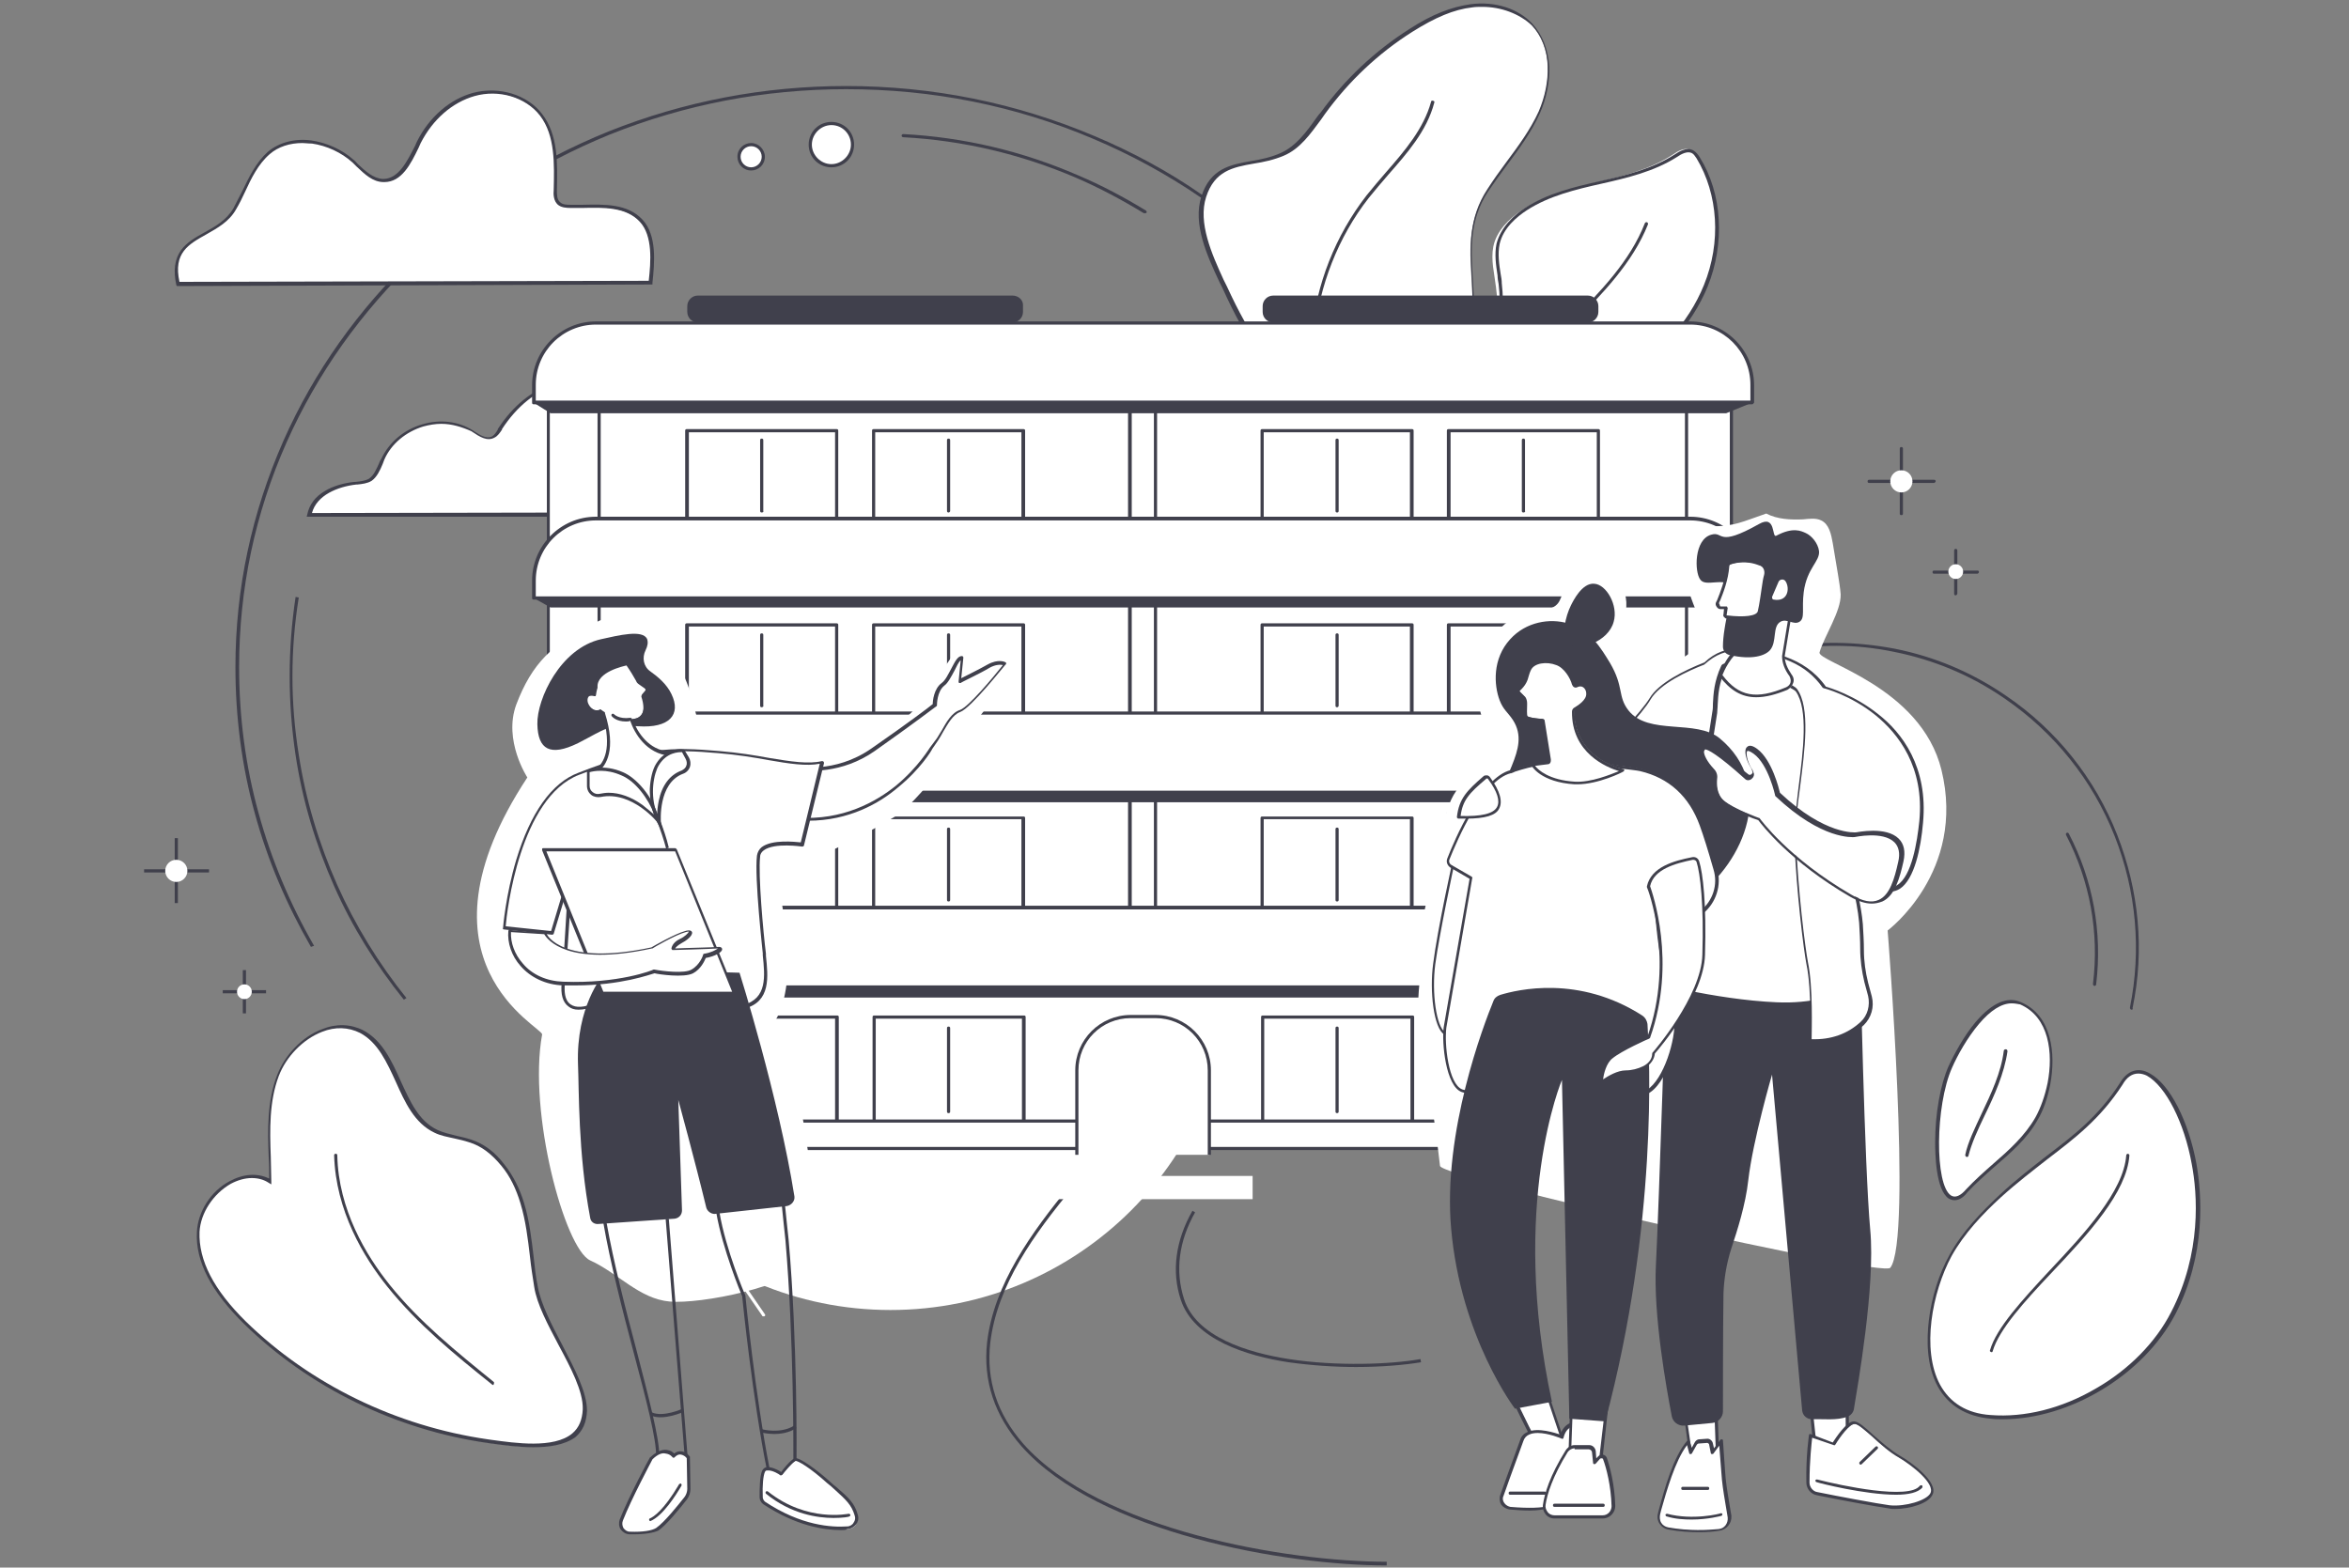 <?xml version="1.0" encoding="utf-8"?><!--Generator: Adobe Illustrator 24.0.1, SVG Export Plug-In . SVG Version: 6.00 Build 0)--><svg version="1.1" id="Слой_1" xmlns="http://www.w3.org/2000/svg" xmlns:xlink="http://www.w3.org/1999/xlink" x="0px" y="0px" viewBox="0 0 445 297" style="enable-background:new 0 0 445 297" xml:space="preserve"><rect x="0" y="0" width="445" height="297" fill="#808080" stroke="none"/><style type="text/css">.st0{fill:#FFFFFF;}
	.st1{fill:#40404C;}
	.st2{fill:none;stroke:#40404C;stroke-width:0.62;stroke-miterlimit:10;}
	.st3{display:none;fill:#FFFFFF;}</style><g><g><circle class="st0" cx="168.7" cy="183.7" r="64.5"/><path class="st0" d="M275.1,73.7c3.5,0.2,6-3.4,7.1-6.7c1.4-4,1.8-8.4,1.2-12.6c-0.3-2.6-1-5.1-0.5-7.7c0.6-2.9,2.9-5.2,5.3-6.8
			c8.5-5.7,20.1-5,28.7-10.6c1-0.7,2.2-1.4,3.3-0.9c0.5,0.2,0.8,0.7,1.1,1.2c4.6,7.2,4.9,16.7,1.8,24.7c-3.1,8-9.4,14.4-16.7,18.8
			c-7.3,4.4-15.7,6.9-24.1,8.3"/><path class="st0" d="M388.2,205.3c1.1-6,0.2-12.9-5.3-15.2c-5.9-2.5-11.7,8.2-13.5,12c-4,9-3.4,30.8,3.3,23.4
			c4.2-4.7,10-8.1,13.2-13.6C386.9,210.1,387.7,207.8,388.2,205.3z"/></g><g><g><path class="st1" d="M262.7,296.6c-19,0-54.6-6.1-69.2-22.6c-5.1-5.8-7.3-12.4-6.5-19.7c1.3-11,8.4-20.8,15.8-29.8l0.5,0.4
				c-7.4,8.9-14.4,18.6-15.7,29.5c-0.8,7.1,1.3,13.5,6.3,19.2c14.5,16.3,49.9,22.3,68.8,22.3c0,0,0,0,0,0L262.7,296.6
				C262.7,296.6,262.7,296.6,262.7,296.6z"/></g><g><path class="st1" d="M256.9,259c-4.1,0-8.5-0.3-12.8-0.9c-7.9-1.2-17.9-4.3-20.4-11.8c-1.8-5.4-1-11.3,2.2-16.9l0.5,0.3
				c-3.1,5.5-3.8,11.1-2.1,16.4c2.3,7.2,12.1,10.2,19.9,11.4c9.1,1.4,19.3,1,24.9,0l0.1,0.6C266.2,258.6,261.8,259,256.9,259z"/></g><g><path class="st1" d="M403.8,191.3C403.8,191.3,403.8,191.3,403.8,191.3c-0.2,0-0.3-0.2-0.3-0.4c2.2-10.9,1.2-22.1-2.9-32.5
				c-4.2-10.6-11.4-19.6-20.9-26.1c-6.4-4.4-13.4-7.3-20.9-8.8c-7.2-1.5-14.6-1.5-21.9-0.1c-7.3,1.4-14.2,4.1-20.4,8.1
				c-6.4,4.1-11.9,9.5-16.3,15.8c-0.1,0.1-0.3,0.2-0.4,0.1c-0.1-0.1-0.2-0.3-0.1-0.4c4.4-6.4,9.9-11.8,16.4-16
				c6.3-4,13.2-6.8,20.6-8.2c7.4-1.4,14.8-1.3,22.2,0.1c7.6,1.5,14.7,4.5,21.1,8.9c9.6,6.5,16.9,15.7,21.1,26.4
				c4.1,10.5,5.2,21.8,2.9,32.8C404.1,191.2,404,191.3,403.8,191.3z"/></g><g><path class="st1" d="M396.8,186.8C396.8,186.8,396.8,186.8,396.8,186.8c-0.2,0-0.3-0.2-0.3-0.4c1.2-9.8-0.6-19.5-5.1-28.2
				c-0.1-0.2,0-0.3,0.1-0.4c0.2-0.1,0.3,0,0.4,0.1c4.6,8.8,6.4,18.7,5.2,28.6C397.1,186.7,396.9,186.8,396.8,186.8z"/></g><g><path class="st0" d="M113.5,97.4l-54.9,0.1c0.7-3.9,5-5.6,8.7-6c1-0.1,2-0.2,2.8-0.7c1.2-0.8,1.7-2.4,2.4-3.8
				c2.9-6.3,11.2-8.9,16.9-5.4c1.3,0.8,2.8,1.9,4.1,1.2c0.6-0.3,0.9-0.9,1.3-1.5c2.5-3.9,6.1-7.3,10.4-8.5c4.3-1.2,9.4,0.3,12,4.2
				c1.6,2.5,2,5.7,2.1,8.8c0.1,2.4,0,4.9-0.9,7.2C117.5,95.2,115.7,97.4,113.5,97.4z"/><path class="st1" d="M58.1,97.9l0.1-0.4c0.4-1.9,1.5-3.4,3.4-4.5c1.5-0.9,3.5-1.5,5.6-1.7l0.2,0c0.9-0.1,1.8-0.2,2.5-0.6
				c0.9-0.6,1.4-1.8,1.9-2.9c0.1-0.3,0.2-0.5,0.4-0.8c1.5-3.2,4.3-5.6,7.8-6.6c3.3-1,6.8-0.6,9.5,1.1c0.1,0.1,0.2,0.1,0.3,0.2
				c1.2,0.8,2.4,1.5,3.4,1c0.5-0.3,0.8-0.8,1.1-1.3l0-0.1c2.9-4.5,6.7-7.5,10.6-8.6c2.2-0.6,4.6-0.5,6.8,0.2
				c2.3,0.8,4.2,2.2,5.5,4.1c1.8,2.8,2.1,6.2,2.2,8.9c0.1,2.1,0,4.8-0.9,7.3c-0.5,1.2-1.2,2.4-2,3.2c-1,1-2.1,1.5-3.2,1.5L58.1,97.9
				z M83.6,80.3c-1.1,0-2.3,0.2-3.4,0.5c-3.3,1-6.1,3.3-7.4,6.3c-0.1,0.3-0.2,0.5-0.3,0.8c-0.5,1.2-1.1,2.5-2.1,3.2
				c-0.8,0.5-1.8,0.6-2.7,0.7l-0.2,0c-3.5,0.4-7.5,2-8.4,5.4l54.5-0.1c2.2,0,3.9-2.3,4.6-4.3c0.9-2.3,0.9-5,0.9-7.1
				c-0.1-2.6-0.4-6-2.1-8.6c-1.2-1.8-2.9-3.2-5.1-3.9c-2.1-0.7-4.4-0.7-6.5-0.2c-3.8,1-7.5,4-10.3,8.3l0,0.1
				c-0.4,0.6-0.8,1.2-1.4,1.5c-1.4,0.8-2.9-0.2-4.1-1c-0.1-0.1-0.2-0.1-0.3-0.2C87.5,80.9,85.6,80.3,83.6,80.3z"/></g><g><path class="st1" d="M58.9,179.4c-4.6-8-8.2-16.4-10.6-25.2c-2.5-9-3.7-18.4-3.7-27.8c0-14.9,3.1-29.3,9.1-42.9
				c5.8-13.1,14.2-24.9,24.8-35c10.6-10.1,23-18,36.8-23.6c14.3-5.7,29.4-8.6,45-8.6c16.4,0,32.2,3.2,47.1,9.5
				c7.1,3,14,6.7,20.3,11.1c6.3,4.3,12.2,9.2,17.5,14.6l-0.5,0.4c-5.3-5.4-11.1-10.3-17.4-14.6c-6.3-4.3-13.1-8-20.2-11
				c-14.8-6.3-30.5-9.4-46.8-9.4c-15.5,0-30.6,2.9-44.8,8.6C101.8,31.1,89.5,39,79,49C68.4,59.1,60.1,70.8,54.3,83.8
				c-6,13.5-9,27.8-9,42.6c0,9.4,1.2,18.7,3.7,27.7c2.4,8.7,5.9,17.1,10.5,25.1L58.9,179.4z"/></g><g><path class="st1" d="M76.5,189.4c-5.3-6.6-9.8-13.8-13.2-21.5c-3.5-7.9-6-16.2-7.3-24.8c-1.5-10-1.5-20.1,0-30l0.6,0.1
				c-1.6,9.9-1.6,19.9,0,29.8c1.3,8.5,3.8,16.8,7.3,24.7c3.4,7.6,7.8,14.8,13.1,21.4L76.5,189.4z"/></g><g><path class="st1" d="M216.9,40.4c-0.1,0-0.1,0-0.2,0c-4.1-2.5-8.4-4.8-12.8-6.7c-10.5-4.5-21.5-7.1-32.8-7.7
				c-0.2,0-0.3-0.2-0.3-0.3c0-0.2,0.2-0.3,0.3-0.3c11.4,0.6,22.5,3.2,33.1,7.8c4.5,1.9,8.8,4.2,12.9,6.7c0.1,0.1,0.2,0.3,0.1,0.4
				C217.1,40.4,217,40.4,216.9,40.4z"/></g><g><path class="st1" d="M282.7,80.6l-0.1-0.6c9.5-1.5,17.2-4.1,23.7-7.8c7.7-4.5,13.6-11,16.5-18.2c3.3-8.1,2.7-17.2-1.4-24
				c-0.3-0.4-0.5-0.8-0.9-1c-0.8-0.4-1.9,0.1-2.9,0.8c-4.3,2.7-9.3,3.9-14.2,5c-4.9,1.1-9.9,2.3-14.1,5c-2,1.3-4.5,3.4-5.2,6.4
				c-0.4,1.9-0.1,3.9,0.2,5.8c0.1,0.5,0.2,1.1,0.2,1.7c0.5,4.2,0.1,8.5-1.3,12.5c-0.6,1.8-1.6,3.5-2.7,4.7c-1.4,1.4-3,2.2-4.7,2
				l0-0.6c3.3,0.2,5.7-3.3,6.8-6.3c1.4-3.9,1.8-8.1,1.3-12.2c-0.1-0.5-0.2-1.1-0.2-1.6c-0.3-2-0.6-4-0.2-6c0.8-3.2,3.4-5.5,5.4-6.8
				c4.3-2.8,9.4-4,14.3-5.1c4.8-1.1,9.8-2.3,14-5c0.9-0.6,2.3-1.5,3.6-0.8c0.5,0.3,0.9,0.8,1.2,1.3c4.3,6.9,4.8,16.3,1.5,24.5
				c-3,7.3-8.9,13.9-16.8,18.5C300.1,76.5,292.3,79.1,282.7,80.6z"/></g><g><path class="st1" d="M289.7,69.7c-0.1,0-0.2,0-0.2-0.1c-0.1-0.1-0.1-0.3,0-0.4l8.5-8.7c5.1-5.2,10.8-11,13.6-18.2
				c0.1-0.2,0.2-0.2,0.4-0.2c0.2,0.1,0.2,0.2,0.2,0.4c-2.9,7.3-8.7,13.2-13.8,18.4l-8.5,8.7C289.9,69.7,289.8,69.7,289.7,69.7z"/></g><g><path class="st0" d="M242.9,29.3c3.4-1.5,5.5-4.9,7.7-7.9c4.5-6.2,10.2-11.6,16.7-15.7c3.5-2.2,7.3-4.1,11.4-4.6
				s8.6,0.6,11.4,3.6c4.1,4.3,3.8,11.3,1.4,16.7c-2.4,5.4-6.5,9.8-9.8,14.8c-7.7,11.8,2.5,23.6-7.5,33c-6.8,6.3-16.3,10.4-25.2,6.3
				c-8.4-3.8-13.5-13-17.1-21c-2.2-4.9-5.7-11.7-3.9-17.2C230.5,29.8,237.1,31.8,242.9,29.3z"/><path class="st1" d="M256.5,77.3c-2.6,0-5.2-0.5-7.6-1.6c-3.9-1.7-7.3-4.7-10.5-9c-2.4-3.2-4.5-7-6.8-12.1
				c-0.2-0.4-0.4-0.8-0.6-1.2c-2.3-4.9-5.1-11-3.4-16.2c1.7-5.3,5.5-6,9.5-6.7c1.8-0.3,3.7-0.7,5.5-1.5l0.1,0.3l-0.1-0.3
				c2.9-1.3,4.9-4,6.8-6.7c0.3-0.4,0.5-0.7,0.8-1c4.6-6.3,10.2-11.6,16.8-15.8c4.3-2.8,8-4.2,11.6-4.7c4.6-0.6,9,0.8,11.7,3.7
				c1.9,2.1,3,4.9,3.2,8.1c0.1,2.9-0.5,6-1.8,8.9c-1.6,3.6-4,6.8-6.3,9.9c-1.2,1.6-2.4,3.3-3.5,4.9c-3.6,5.5-3.2,11-2.9,16.3
				c0.4,6,0.7,11.7-4.7,16.8c-3.7,3.4-7.8,5.9-11.9,7.1C260.5,77,258.5,77.3,256.5,77.3z M280.8,1.3c-0.6,0-1.3,0-1.9,0.1
				c-3.5,0.4-7,1.9-11.3,4.6c-6.5,4.1-12.1,9.4-16.6,15.6c-0.2,0.3-0.5,0.7-0.7,1c-2,2.7-4,5.6-7.1,6.9c-1.9,0.8-3.8,1.2-5.7,1.5
				c-4,0.7-7.4,1.4-9,6.3c-1.6,4.9,1.1,10.9,3.3,15.7c0.2,0.4,0.4,0.8,0.6,1.2c2.3,5,4.4,8.8,6.8,12c3.1,4.2,6.5,7.1,10.2,8.8
				c4.1,1.9,8.5,2.1,13.2,0.7c4.1-1.2,8.1-3.6,11.7-7c5.2-4.8,4.8-10.4,4.5-16.3c-0.3-5.4-0.7-11,3-16.6c1.1-1.7,2.3-3.4,3.5-5
				c2.3-3.1,4.6-6.2,6.2-9.7c1.2-2.8,1.8-5.8,1.7-8.6c-0.1-3.1-1.2-5.8-3-7.7C287.8,2.6,284.4,1.3,280.8,1.3z"/></g><g><path class="st1" d="M248.8,63.7C248.8,63.7,248.8,63.7,248.8,63.7c-0.2,0-0.3-0.2-0.3-0.3c0.8-9.5,4.5-18.8,10.4-26.4
				c1.2-1.5,2.5-3,3.7-4.4c3.5-4,7.1-8.2,8.5-13.3c0-0.2,0.2-0.3,0.4-0.2c0.2,0,0.3,0.2,0.2,0.4c-1.4,5.3-5.1,9.5-8.7,13.6
				c-1.2,1.4-2.5,2.9-3.7,4.4c-5.8,7.4-9.4,16.7-10.3,26C249.1,63.6,249,63.7,248.8,63.7z"/></g><g><g><polyline class="st0" points="103.9,215.9 103.9,69.7 328,69.7 328,215.9 103.9,215.9 				"/><path class="st1" d="M328,216.2H103.9c-0.2,0-0.3-0.1-0.3-0.3V69.7c0-0.2,0.1-0.3,0.3-0.3H328c0.2,0,0.3,0.1,0.3,0.3v146.2
					C328.3,216.1,328.2,216.2,328,216.2z M104.2,215.6h223.5V70H104.2V215.6z"/></g><rect x="319.5" y="76" class="st0" width="8.2" height="49.7"/><g><g><path class="st1" d="M300.8,56h-59.6c-1.1,0-2,0.9-2,2v1.1c0,1.1,0.9,2,2,2h59.6c1.1,0,2-0.9,2-2V58
						C302.8,56.9,301.9,56,300.8,56z"/></g><g><path class="st1" d="M191.8,56h-59.6c-1.1,0-2,0.9-2,2v1.1c0,1.1,0.9,2,2,2h59.6c1.1,0,2-0.9,2-2V58
						C193.9,56.9,193,56,191.8,56z"/></g></g><rect x="104.2" y="76" class="st0" width="9.3" height="49.7"/><g><path class="st0" d="M331.9,76.3H101.1V73c0-6.5,5.3-11.8,11.8-11.8h207.2c6.5,0,11.8,5.3,11.8,11.8V76.3z"/><path class="st1" d="M331.9,76.6H101.1c-0.2,0-0.3-0.1-0.3-0.3v-3.3c0-6.6,5.4-12.1,12.1-12.1h207.3c6.6,0,12.1,5.4,12.1,12.1
					v3.3C332.2,76.4,332.1,76.6,331.9,76.6z M101.4,75.9h230.2v-3c0-6.3-5.1-11.4-11.4-11.4H112.9c-6.3,0-11.4,5.1-11.4,11.4V75.9z"/></g><g><rect x="274.5" y="81.6" class="st0" width="28.4" height="29.7"/><path class="st1" d="M302.8,111.5h-28.4c-0.2,0-0.3-0.1-0.3-0.3V81.6c0-0.2,0.1-0.3,0.3-0.3h28.4c0.2,0,0.3,0.1,0.3,0.3v29.7
					C303.1,111.4,303,111.5,302.8,111.5z M274.8,110.9h27.7v-29h-27.7V110.9z"/></g><g><rect x="239.1" y="81.6" class="st0" width="28.4" height="29.7"/><path class="st1" d="M267.5,111.5h-28.4c-0.2,0-0.3-0.1-0.3-0.3V81.6c0-0.2,0.1-0.3,0.3-0.3h28.4c0.2,0,0.3,0.1,0.3,0.3v29.7
					C267.8,111.4,267.7,111.5,267.5,111.5z M239.4,110.9h27.7v-29h-27.7V110.9z"/></g><g><rect x="214.1" y="76.5" class="st0" width="4.9" height="98.2"/><path class="st1" d="M218.9,175.1h-4.9c-0.2,0-0.3-0.1-0.3-0.3V76.5c0-0.2,0.1-0.3,0.3-0.3h4.9c0.2,0,0.3,0.1,0.3,0.3v98.2
					C219.3,174.9,219.1,175.1,218.9,175.1z M214.4,174.5h4.2V76.8h-4.2V174.5z"/></g><g><g><line class="st0" x1="319.5" y1="77.5" x2="319.5" y2="219.7"/><path class="st1" d="M319.5,220c-0.2,0-0.3-0.1-0.3-0.3V77.5c0-0.2,0.1-0.3,0.3-0.3c0.2,0,0.3,0.1,0.3,0.3v142.2
						C319.8,219.9,319.7,220,319.5,220z"/></g><g><line class="st0" x1="113.5" y1="77.5" x2="113.5" y2="219.7"/><path class="st1" d="M113.5,220c-0.2,0-0.3-0.1-0.3-0.3V77.5c0-0.2,0.1-0.3,0.3-0.3c0.2,0,0.3,0.1,0.3,0.3v142.2
						C113.8,219.9,113.7,220,113.5,220z"/></g></g><g><polygon class="st1" points="104.3,78.3 327,78.3 331.9,76.3 101.1,76.3 				"/></g><g><line class="st0" x1="288.6" y1="83.4" x2="288.6" y2="96.8"/><path class="st1" d="M288.6,97.1c-0.2,0-0.3-0.1-0.3-0.3V83.4c0-0.2,0.1-0.3,0.3-0.3s0.3,0.1,0.3,0.3v13.4
					C289,97,288.8,97.1,288.6,97.1z"/></g><g><line class="st0" x1="253.3" y1="83.4" x2="253.3" y2="96.8"/><path class="st1" d="M253.3,97.1c-0.2,0-0.3-0.1-0.3-0.3V83.4c0-0.2,0.1-0.3,0.3-0.3s0.3,0.1,0.3,0.3v13.4
					C253.6,97,253.5,97.1,253.3,97.1z"/></g><g><g><rect x="165.5" y="81.6" class="st0" width="28.4" height="29.7"/><path class="st1" d="M193.9,111.5h-28.4c-0.2,0-0.3-0.1-0.3-0.3V81.6c0-0.2,0.1-0.3,0.3-0.3h28.4c0.2,0,0.3,0.1,0.3,0.3v29.7
						C194.2,111.4,194,111.5,193.9,111.5z M165.8,110.9h27.7v-29h-27.7V110.9z"/></g><g><line class="st0" x1="179.7" y1="83.4" x2="179.7" y2="96.8"/><path class="st1" d="M179.7,97.1c-0.2,0-0.3-0.1-0.3-0.3V83.4c0-0.2,0.1-0.3,0.3-0.3c0.2,0,0.3,0.1,0.3,0.3v13.4
						C180,97,179.8,97.1,179.7,97.1z"/></g></g><g><g><rect x="130.2" y="81.6" class="st0" width="28.4" height="29.7"/><path class="st1" d="M158.5,111.5h-28.4c-0.2,0-0.3-0.1-0.3-0.3V81.6c0-0.2,0.1-0.3,0.3-0.3h28.4c0.2,0,0.3,0.1,0.3,0.3v29.7
						C158.8,111.4,158.7,111.5,158.5,111.5z M130.5,110.9h27.7v-29h-27.7V110.9z"/></g><g><line class="st0" x1="144.3" y1="83.4" x2="144.3" y2="96.8"/><path class="st1" d="M144.3,97.1c-0.2,0-0.3-0.1-0.3-0.3V83.4c0-0.2,0.1-0.3,0.3-0.3s0.3,0.1,0.3,0.3v13.4
						C144.7,97,144.5,97.1,144.3,97.1z"/></g></g><g><path class="st0" d="M331.9,113.3H101.1V110c0-6.5,5.3-11.8,11.8-11.8h207.2c6.5,0,11.8,5.3,11.8,11.8V113.3z"/><path class="st1" d="M331.9,113.6H101.1c-0.2,0-0.3-0.1-0.3-0.3V110c0-6.6,5.4-12.1,12.1-12.1h207.3c6.6,0,12.1,5.4,12.1,12.1
					v3.3C332.2,113.5,332.1,113.6,331.9,113.6z M101.4,113h230.2v-3c0-6.3-5.1-11.4-11.4-11.4H112.9c-6.3,0-11.4,5.1-11.4,11.4V113z
					"/></g><g><polygon class="st1" points="104.3,115.1 327,115.1 331.9,113.3 101.1,113.3 				"/></g><g><rect x="274.5" y="118.4" class="st0" width="28.4" height="29.7"/><path class="st1" d="M302.8,148.4h-28.4c-0.2,0-0.3-0.1-0.3-0.3v-29.7c0-0.2,0.1-0.3,0.3-0.3h28.4c0.2,0,0.3,0.1,0.3,0.3v29.7
					C303.1,148.3,303,148.4,302.8,148.4z M274.8,147.8h27.7v-29.1h-27.7V147.8z"/></g><g><rect x="239.1" y="118.4" class="st0" width="28.4" height="29.7"/><path class="st1" d="M267.5,148.4h-28.4c-0.2,0-0.3-0.1-0.3-0.3v-29.7c0-0.2,0.1-0.3,0.3-0.3h28.4c0.2,0,0.3,0.1,0.3,0.3v29.7
					C267.8,148.3,267.7,148.4,267.5,148.4z M239.4,147.8h27.7v-29.1h-27.7V147.8z"/></g><g><line class="st0" x1="288.6" y1="120.2" x2="288.6" y2="133.6"/><path class="st1" d="M288.6,134c-0.2,0-0.3-0.1-0.3-0.3v-13.4c0-0.2,0.1-0.3,0.3-0.3s0.3,0.1,0.3,0.3v13.4
					C289,133.8,288.8,134,288.6,134z"/></g><g><line class="st0" x1="253.3" y1="120.2" x2="253.3" y2="133.6"/><path class="st1" d="M253.3,134c-0.2,0-0.3-0.1-0.3-0.3v-13.4c0-0.2,0.1-0.3,0.3-0.3s0.3,0.1,0.3,0.3v13.4
					C253.6,133.8,253.5,134,253.3,134z"/></g><g><rect x="165.5" y="118.4" class="st0" width="28.4" height="29.7"/><path class="st1" d="M193.9,148.4h-28.4c-0.2,0-0.3-0.1-0.3-0.3v-29.7c0-0.2,0.1-0.3,0.3-0.3h28.4c0.2,0,0.3,0.1,0.3,0.3v29.7
					C194.2,148.3,194,148.4,193.9,148.4z M165.8,147.8h27.7v-29.1h-27.7V147.8z"/></g><g><rect x="130.2" y="118.4" class="st0" width="28.4" height="29.7"/><path class="st1" d="M158.5,148.4h-28.4c-0.2,0-0.3-0.1-0.3-0.3v-29.7c0-0.2,0.1-0.3,0.3-0.3h28.4c0.2,0,0.3,0.1,0.3,0.3v29.7
					C158.8,148.3,158.7,148.4,158.5,148.4z M130.5,147.8h27.7v-29.1h-27.7V147.8z"/></g><g><line class="st0" x1="179.7" y1="120.2" x2="179.7" y2="133.6"/><path class="st1" d="M179.7,134c-0.2,0-0.3-0.1-0.3-0.3v-13.4c0-0.2,0.1-0.3,0.3-0.3c0.2,0,0.3,0.1,0.3,0.3v13.4
					C180,133.8,179.9,134,179.7,134z"/></g><g><line class="st0" x1="144.3" y1="120.2" x2="144.3" y2="133.6"/><path class="st1" d="M144.3,134c-0.2,0-0.3-0.1-0.3-0.3v-13.4c0-0.2,0.1-0.3,0.3-0.3s0.3,0.1,0.3,0.3v13.4
					C144.7,133.8,144.5,134,144.3,134z"/></g><g><path class="st0" d="M331.9,150.1H101.1v-3.3c0-6.5,5.3-11.8,11.8-11.8h207.2c6.5,0,11.8,5.3,11.8,11.8V150.1z"/><path class="st1" d="M331.9,150.5H101.1c-0.2,0-0.3-0.1-0.3-0.3v-3.3c0-6.6,5.4-12.1,12.1-12.1h207.3c6.6,0,12.1,5.4,12.1,12.1
					v3.3C332.2,150.3,332.1,150.5,331.9,150.5z M101.4,149.8h230.2v-3c0-6.3-5.1-11.4-11.4-11.4H112.9c-6.3,0-11.4,5.1-11.4,11.4
					V149.8z"/></g><g><polygon class="st1" points="104.3,152 327,152 331.9,150.1 101.1,150.1 				"/></g><g><rect x="274.5" y="154" class="st0" width="28.4" height="31"/><path class="st1" d="M302.8,185.3h-28.4c-0.2,0-0.3-0.1-0.3-0.3v-31c0-0.2,0.1-0.3,0.3-0.3h28.4c0.2,0,0.3,0.1,0.3,0.3v31
					C303.1,185.1,303,185.3,302.8,185.3z M274.8,184.6h27.7v-30.3h-27.7V184.6z"/></g><g><rect x="239.1" y="155" class="st0" width="28.4" height="30"/><path class="st1" d="M267.5,185.3h-28.4c-0.2,0-0.3-0.1-0.3-0.3v-30c0-0.2,0.1-0.3,0.3-0.3h28.4c0.2,0,0.3,0.1,0.3,0.3v30
					C267.8,185.1,267.7,185.3,267.5,185.3z M239.4,184.6h27.7v-29.4h-27.7V184.6z"/></g><g><line class="st0" x1="288.6" y1="157.1" x2="288.6" y2="170.5"/><path class="st1" d="M288.6,170.8c-0.2,0-0.3-0.1-0.3-0.3v-13.4c0-0.2,0.1-0.3,0.3-0.3s0.3,0.1,0.3,0.3v13.4
					C289,170.7,288.8,170.8,288.6,170.8z"/></g><g><line class="st0" x1="253.3" y1="157.1" x2="253.3" y2="170.5"/><path class="st1" d="M253.3,170.8c-0.2,0-0.3-0.1-0.3-0.3v-13.4c0-0.2,0.1-0.3,0.3-0.3s0.3,0.1,0.3,0.3v13.4
					C253.6,170.7,253.5,170.8,253.3,170.8z"/></g><g><rect x="165.5" y="155" class="st0" width="28.4" height="30"/><path class="st1" d="M193.9,185.3h-28.4c-0.2,0-0.3-0.1-0.3-0.3v-30c0-0.2,0.1-0.3,0.3-0.3h28.4c0.2,0,0.3,0.1,0.3,0.3v30
					C194.2,185.1,194,185.3,193.9,185.3z M165.8,184.6h27.7v-29.4h-27.7V184.6z"/></g><g><rect x="130.2" y="154" class="st0" width="28.4" height="31"/><path class="st1" d="M158.5,185.3h-28.4c-0.2,0-0.3-0.1-0.3-0.3v-31c0-0.2,0.1-0.3,0.3-0.3h28.4c0.2,0,0.3,0.1,0.3,0.3v31
					C158.8,185.1,158.7,185.3,158.5,185.3z M130.5,184.6h27.7v-30.3h-27.7V184.6z"/></g><g><line class="st0" x1="179.7" y1="157.1" x2="179.7" y2="170.5"/><path class="st1" d="M179.7,170.8c-0.2,0-0.3-0.1-0.3-0.3v-13.4c0-0.2,0.1-0.3,0.3-0.3c0.2,0,0.3,0.1,0.3,0.3v13.4
					C180,170.7,179.9,170.8,179.7,170.8z"/></g><g><line class="st0" x1="144.3" y1="157.1" x2="144.3" y2="170.5"/><path class="st1" d="M144.3,170.8c-0.2,0-0.3-0.1-0.3-0.3v-13.4c0-0.2,0.1-0.3,0.3-0.3s0.3,0.1,0.3,0.3v13.4
					C144.7,170.7,144.5,170.8,144.3,170.8z"/></g><g><polyline class="st0" points="165.5,215.9 165.5,192.6 193.9,192.6 193.9,215.9 				"/><path class="st1" d="M193.9,216.2c-0.2,0-0.3-0.1-0.3-0.3V193h-27.7v22.9c0,0.2-0.1,0.3-0.3,0.3c-0.2,0-0.3-0.1-0.3-0.3v-23.2
					c0-0.2,0.1-0.3,0.3-0.3h28.4c0.2,0,0.3,0.1,0.3,0.3v23.2C194.2,216.1,194,216.2,193.9,216.2z"/></g><g><polyline class="st0" points="130.2,215.9 130.2,192.6 158.5,192.6 158.5,215.9 				"/><path class="st1" d="M158.5,216.2c-0.2,0-0.3-0.1-0.3-0.3V193h-27.7v22.9c0,0.2-0.1,0.3-0.3,0.3s-0.3-0.1-0.3-0.3v-23.2
					c0-0.2,0.1-0.3,0.3-0.3h28.4c0.2,0,0.3,0.1,0.3,0.3v23.2C158.8,216.1,158.7,216.2,158.5,216.2z"/></g><g><rect x="274.5" y="192.6" class="st0" width="28.4" height="23.2"/><path class="st1" d="M302.8,216.2h-28.4c-0.2,0-0.3-0.1-0.3-0.3v-23.2c0-0.2,0.1-0.3,0.3-0.3h28.4c0.2,0,0.3,0.1,0.3,0.3v23.2
					C303.1,216.1,303,216.2,302.8,216.2z M274.8,215.6h27.7V193h-27.7V215.6z"/></g><g><polyline class="st0" points="239.1,215.9 239.1,192.6 267.5,192.6 267.5,215.9 				"/><path class="st1" d="M267.5,216.2c-0.2,0-0.3-0.1-0.3-0.3V193h-27.7v22.9c0,0.2-0.1,0.3-0.3,0.3s-0.3-0.1-0.3-0.3v-23.2
					c0-0.2,0.1-0.3,0.3-0.3h28.4c0.2,0,0.3,0.1,0.3,0.3v23.2C267.8,216.1,267.7,216.2,267.5,216.2z"/></g><g><line class="st0" x1="288.6" y1="195.7" x2="288.6" y2="212.4"/><path class="st1" d="M288.6,212.7c-0.2,0-0.3-0.1-0.3-0.3v-16.7c0-0.2,0.1-0.3,0.3-0.3s0.3,0.1,0.3,0.3v16.7
					C289,212.6,288.8,212.7,288.6,212.7z"/></g><g><line class="st0" x1="253.3" y1="194.7" x2="253.3" y2="210.6"/><path class="st1" d="M253.3,210.9c-0.2,0-0.3-0.1-0.3-0.3v-15.8c0-0.2,0.1-0.3,0.3-0.3s0.3,0.1,0.3,0.3v15.8
					C253.6,210.8,253.5,210.9,253.3,210.9z"/></g><g><path class="st0" d="M331.9,187H101.1v-3.3c0-6.5,5.3-11.8,11.8-11.8h207.2c6.5,0,11.8,5.3,11.8,11.8V187z"/><path class="st1" d="M331.9,187.3H101.1c-0.2,0-0.3-0.1-0.3-0.3v-3.3c0-6.6,5.4-12.1,12.1-12.1h207.3c6.6,0,12.1,5.4,12.1,12.1
					v3.3C332.2,187.2,332.1,187.3,331.9,187.3z M101.4,186.7h230.2v-3c0-6.3-5.1-11.4-11.4-11.4H112.9c-6.3,0-11.4,5.1-11.4,11.4
					V186.7z"/></g><g><polygon class="st1" points="104.3,189 327,189 331.9,187 101.1,187 				"/></g><g><line class="st0" x1="285.1" y1="200.8" x2="278.9" y2="207.7"/><path class="st1" d="M278.9,208c-0.1,0-0.2,0-0.2-0.1c-0.1-0.1-0.1-0.3,0-0.4l6.2-6.9c0.1-0.1,0.3-0.1,0.4,0
					c0.1,0.1,0.1,0.3,0,0.4l-6.2,6.9C279.1,208,279,208,278.9,208z"/></g><g><line class="st0" x1="298.4" y1="197.4" x2="292.2" y2="204.3"/><path class="st1" d="M292.2,204.6c-0.1,0-0.2,0-0.2-0.1c-0.1-0.1-0.1-0.3,0-0.4l6.2-6.9c0.1-0.1,0.3-0.1,0.4,0
					c0.1,0.1,0.1,0.3,0,0.4l-6.2,6.9C292.3,204.5,292.3,204.6,292.2,204.6z"/></g><g><line class="st0" x1="140.8" y1="200.8" x2="134.6" y2="207.7"/><path class="st1" d="M134.6,208c-0.1,0-0.2,0-0.2-0.1c-0.1-0.1-0.1-0.3,0-0.4l6.2-6.9c0.1-0.1,0.3-0.1,0.4,0
					c0.1,0.1,0.1,0.3,0,0.4l-6.2,6.9C134.8,208,134.7,208,134.6,208z"/></g><g><line class="st0" x1="179.7" y1="194.7" x2="179.7" y2="210.6"/><path class="st1" d="M179.7,210.9c-0.2,0-0.3-0.1-0.3-0.3v-15.8c0-0.2,0.1-0.3,0.3-0.3s0.3,0.1,0.3,0.3v15.8
					C180,210.8,179.9,210.9,179.7,210.9z"/></g><g><line class="st0" x1="144.3" y1="195.7" x2="144.3" y2="212.4"/><path class="st1" d="M144.3,212.7c-0.2,0-0.3-0.1-0.3-0.3v-16.7c0-0.2,0.1-0.3,0.3-0.3s0.3,0.1,0.3,0.3v16.7
					C144.7,212.6,144.5,212.7,144.3,212.7z"/></g><g><rect x="125.9" y="212.4" class="st0" width="167.5" height="5.2"/><path class="st1" d="M293.7,217.9H125.6v-5.8h168.1V217.9z M126.2,217.3h166.9v-4.6H126.2V217.3z"/></g></g><g><path class="st0" d="M174.8,132.6c0.7-1,5.8-8.9,6.5-9.4c0.9-0.5,0.3-3.9,1.3-4c1.6-0.2,4.9,3,6.4,3.4s3.1,0.5,3.5,2.1
				c0.6,2.1-1.8,4.5-3.2,6.2c-3.9,5.1-9.4,12.5-14,16.9c-3.7,3.6-20.2-1.1-12.9-5.9C168.1,138.3,171.4,137,174.8,132.6z"/></g><g><path class="st0" d="M152.2,212.6c0,0-2.1-13.3-5.5-19c0-0.1,1.6-1.8,2.3-7.1c0.8-6.1-0.8-15.6-2-21.7
				c6.7-0.9,19.3-8.1,22.9-10.3c2-1.2,7.5-7.3,8.4-9.5c0.9-2.2-3-0.4-4.8-1.9c-2.4-2.1-6.1-1.2-9.2-0.5c-9.5,2.1-19.5,0.4-28.9-2.2
				c-0.6-0.2-1.3-0.4-1.8-0.8c-0.6-0.5-0.9-1.3-1.1-2c-1.4-4.4-1.8-9.5-5.3-12.7c1.5-3.1-1.6-7.3-4.9-8.3c-3.3-1-6.9,0-10,1.6
				c-7.6,3.8-11.5,7.4-14.5,15.3c-2.5,6.8,2.1,13.8,2.1,13.8c-23.1,35.1,3,47.3,2.8,48.7c-2.7,14.8,4.3,40.6,9.1,42.8
				c5.3,2.4,9.3,7.3,15.1,7.8s23-2.8,26.2-7.7C156.5,233.4,153.3,220.9,152.2,212.6z"/></g><g><g><g><g><path class="st0" d="M150.8,145.5c0,0,7.3,1.5,14.5-3.5c7.2-5,11.7-8.5,11.7-8.5s0-2.7,1.5-3.9c1.5-1.1,2.4-5.1,3.6-5
							l-0.4,4.4c0,0,3.6-1.8,5.5-2.8c1.9-1.1,3.1-0.4,3.1-0.4s-6.4,8.1-8.5,8.9c-2.1,0.8-3.2,3.9-4.3,5.5c-1.2,1.6-1.2,1.6-1.2,1.6
							s-8.6,14.8-25.6,13.4V145.5z"/></g><g><path class="st1" d="M153.1,155.5c-0.7,0-1.5,0-2.3-0.1c-0.1,0-0.3-0.1-0.3-0.3v-9.6c0-0.1,0-0.2,0.1-0.2
							c0.1-0.1,0.2-0.1,0.2-0.1c0.1,0,7.3,1.5,14.3-3.4c6.5-4.5,10.9-7.8,11.6-8.4c0-0.6,0.2-2.9,1.7-4c0.7-0.5,1.2-1.6,1.8-2.7
							c0.7-1.3,1.2-2.4,2-2.4c0,0,0,0,0,0c0.1,0,0.2,0,0.2,0.1c0.1,0.1,0.1,0.1,0.1,0.2l-0.4,3.9c1-0.5,3.6-1.8,5-2.6
							c2-1.1,3.3-0.5,3.4-0.4c0.1,0,0.1,0.1,0.1,0.2c0,0.1,0,0.2-0.1,0.2c-0.3,0.3-6.5,8.2-8.6,9c-1.4,0.5-2.3,2.2-3.2,3.7
							c-0.3,0.6-0.7,1.2-1,1.7l-1.1,1.6c-0.1,0.3-2.3,3.9-6.5,7.3C166.6,152.2,160.8,155.5,153.1,155.5z M151.1,154.9
							c8.5,0.6,14.9-3,18.7-6.1c4.2-3.5,6.3-7.1,6.4-7.2c0,0,0,0,0,0l1.2-1.6c0.3-0.4,0.6-1,1-1.6c0.9-1.6,1.9-3.4,3.5-3.9
							c1.6-0.6,6.2-6.1,8.1-8.5c-0.5-0.1-1.4-0.1-2.5,0.5c-1.8,1.1-5.5,2.8-5.5,2.9c-0.1,0-0.2,0-0.3,0c-0.1-0.1-0.1-0.2-0.1-0.3
							l0.4-4c-0.4,0.3-0.8,1.2-1.2,2c-0.6,1.1-1.2,2.3-1.9,2.8c-1.4,1.1-1.4,3.6-1.4,3.7c0,0.1,0,0.2-0.1,0.2c0,0-4.6,3.5-11.7,8.5
							c-6.3,4.4-12.8,3.8-14.4,3.6V154.9z"/></g></g><g><g><path class="st0" d="M155.8,144.4L152,160c0,0-7.9-1.2-8.3,2.2s0.6,14.5,1.1,18.4c0.4,4,1.1,8.8-3.9,10.1
							c-5,1.3-23.3-2.6-28.1-0.5c-4.8,2.1-6.5-0.2-6.1-3.9c0.4-3.7,1.4-20.7,1.4-20.7l-3.4,11.2l-9.1-1c0,0,2-24.5,14.2-29.2
							s17.5-4.9,26.5-4.1C145.3,143.3,151.6,145.5,155.8,144.4z"/></g><g><path class="st1" d="M109.6,191.3c-0.8,0-1.4-0.2-1.9-0.6c-1.1-0.8-1.5-2.3-1.3-4.4c0.3-2.8,0.9-13.5,1.2-18.3l-2.7,8.9
							c0,0.1-0.2,0.2-0.3,0.2l-9.1-1c-0.2,0-0.3-0.1-0.2-0.3c0-0.1,0.5-6.2,2.5-12.9c2.7-8.9,6.7-14.6,11.8-16.5
							c12.3-4.8,17.6-4.9,26.7-4.1c3.6,0.3,6.7,0.8,9.4,1.3c4.2,0.7,7.5,1.2,10,0.6c0.1,0,0.2,0,0.3,0.1c0.1,0.1,0.1,0.2,0.1,0.3
							l-3.8,15.6c0,0.1-0.2,0.2-0.3,0.2c-0.1,0-5.3-0.8-7.3,0.7c-0.4,0.3-0.7,0.7-0.7,1.2c-0.4,3.4,0.6,14.4,1.1,18.4l0,0.4
							c0.4,3.9,1,8.7-4.1,10c-2.3,0.6-7.3,0.1-12.5-0.4c-6.4-0.6-12.9-1.2-15.5-0.1C111.6,191.1,110.5,191.3,109.6,191.3z
							 M108.1,165.4C108.1,165.4,108.1,165.4,108.1,165.4c0.2,0,0.3,0.2,0.3,0.3c0,0.2-1,17-1.4,20.7c-0.1,1.3-0.1,3.1,1.1,3.9
							c1,0.7,2.6,0.6,4.6-0.3c2.7-1.2,9.3-0.6,15.8,0c5.2,0.5,10.1,1,12.3,0.4c4.6-1.2,4.1-5.5,3.7-9.4l0-0.4
							c0-0.1-1.6-14.3-1.1-18.5c0.1-0.6,0.4-1.2,0.9-1.6c2-1.5,6.3-1,7.4-0.9l3.6-14.9c-2.5,0.5-5.8,0-9.8-0.7
							c-2.7-0.5-5.8-1-9.4-1.3c-9-0.8-14.2-0.6-26.4,4.1c-11.2,4.3-13.7,26-13.9,28.7l8.6,0.9l3.3-11
							C107.8,165.4,107.9,165.4,108.1,165.4z"/></g></g><g><g><path class="st1" d="M122.3,123.2c-0.7,1.4-0.4,3.1,0.9,4c1.4,1,3.1,2.4,4,4.3c1.9,3.9-0.4,6.5-6.3,6.1
							c-5.9-0.4-6.1,0.5-11.4,3.2c-5.3,2.6-7.6,1.2-7.7-3.6c-0.1-4.8,4.4-14.4,12.1-16.1c3.2-0.7,7.9-1.9,8.7,0
							C122.8,121.7,122.7,122.4,122.3,123.2z"/></g><g><g><path class="st0" d="M111.3,131.5c0.3-0.3,0.8-0.3,1.2-0.1c0.1-0.8,0.3-1.4,0.3-1.4c-0.2-3.2,5.7-4.4,5.7-4.4h0.2
								c0.8,1.1,1.4,2.1,1.9,3c0.1,0.2,0.3,0.5,0.5,0.6l1,0.7c0.3,0.2,0.4,0.7,0.1,1l-0.6,0.7c1.3,4-1.1,4.5-1.1,4.5
								c-0.3,0.1-0.7,0.1-1,0.2c0.8,2.2,2.8,6.1,7.3,6.4c0.5,0,0.7,0.6,0.3,0.9c-1.9,1.6-6.5,4.6-13.6,3.2c-0.5-0.1-0.7-0.8-0.3-1.1
								c1.4-1.1,3.2-4,1.1-10.8c-0.2-0.2-0.5-0.3-0.6-0.5c-0.6,0.4-1.6,0.1-2.2-0.7C110.8,133,110.7,132,111.3,131.5z"/></g><g><path class="st1" d="M117.1,147.6c-1.1,0-2.4-0.1-3.7-0.4c-0.3-0.1-0.6-0.3-0.7-0.7c-0.1-0.3,0-0.7,0.3-0.9
								c1.3-1,3.1-3.7,1.1-10.4c-0.1-0.1-0.3-0.2-0.4-0.3c-0.7,0.3-1.7,0-2.4-0.9c-0.4-0.5-0.6-1-0.6-1.5c0-0.5,0.1-1,0.5-1.3
								c0,0,0,0,0,0c0.3-0.2,0.7-0.3,1.2-0.2c0.1-0.5,0.2-1,0.2-1.1c-0.1-3.4,5.7-4.6,5.9-4.6c0,0,0,0,0.1,0h0.2
								c0.1,0,0.2,0,0.2,0.1c0.8,1,1.4,2.1,1.9,3.1c0.1,0.2,0.3,0.4,0.4,0.5l1,0.7c0.2,0.2,0.4,0.4,0.4,0.7c0,0.3,0,0.5-0.2,0.8
								l-0.5,0.5c0.5,1.6,0.5,2.8-0.1,3.7c-0.5,0.8-1.3,1-1.3,1c-0.2,0.1-0.4,0.1-0.7,0.1c0.9,2.2,2.9,5.6,6.9,5.9
								c0.3,0,0.6,0.2,0.7,0.6c0.1,0.3,0,0.6-0.2,0.9C125.9,145.2,122.4,147.6,117.1,147.6z M113.7,134.4c0.1,0,0.1,0,0.2,0.1
								c0.2,0.1,0.4,0.3,0.6,0.4c0.1,0,0.1,0.1,0.1,0.2c2.2,7,0.2,9.9-1.2,11.1c-0.1,0.1-0.2,0.2-0.1,0.4c0,0.1,0.1,0.2,0.3,0.2
								c7.2,1.4,11.8-1.7,13.4-3.1c0.1-0.1,0.1-0.2,0.1-0.3c0,0-0.1-0.2-0.2-0.2c-4.5-0.4-6.7-4.3-7.5-6.6c0-0.1,0-0.2,0-0.2
								c0-0.1,0.1-0.1,0.2-0.1c0.3,0,0.7-0.1,1-0.2c0,0,0.6-0.1,1-0.7c0.4-0.7,0.4-1.9-0.1-3.4c0-0.1,0-0.2,0.1-0.3l0.6-0.7
								c0.1-0.1,0.1-0.2,0.1-0.3c0-0.1-0.1-0.2-0.2-0.3l-1-0.7c-0.3-0.2-0.5-0.4-0.6-0.7c-0.5-0.9-1.1-1.9-1.8-2.9h-0.1
								c-0.4,0.1-5.6,1.2-5.4,4.1c0,0,0,0.1,0,0.1c0,0-0.2,0.6-0.3,1.4c0,0.1-0.1,0.2-0.1,0.2c-0.1,0-0.2,0-0.2,0
								c-0.4-0.1-0.7-0.1-1,0c-0.2,0.2-0.3,0.4-0.3,0.8c0,0.4,0.2,0.8,0.5,1.2c0.6,0.7,1.4,1,1.9,0.7
								C113.6,134.4,113.6,134.4,113.7,134.4z"/></g></g><g><path class="st1" d="M118.6,136.7c-1.9,0-2.6-0.9-2.7-1c-0.1-0.1-0.1-0.3,0-0.4c0.1-0.1,0.3-0.1,0.4,0c0,0,0.9,1,3.1,0.7
							c0.2,0,0.3,0.1,0.3,0.2c0,0.2-0.1,0.3-0.2,0.3C119.2,136.7,118.9,136.7,118.6,136.7z"/></g></g></g><g><g><path class="st1" d="M127.6,279.2c-0.2,0-0.3-0.1-0.3-0.3l0-3.2c0-0.2,0.1-0.3,0.3-0.3c0.2,0,0.3,0.1,0.3,0.3l0,3.2
						C127.9,279.1,127.8,279.2,127.6,279.2z"/></g><g><path class="st1" d="M150.5,226.7c-3-18.9-10.4-42.4-10.4-42.4s-9.4-0.4-16.3,0.5c-6.9,0.9-9.6,0-9.6,0s-5.1,5.9-4.7,16.9
						c0.2,4.7,0,16.8,2.3,29c0.1,0.8,0.8,1.3,1.6,1.2l14.4-1c0.8-0.1,1.4-0.7,1.4-1.6l-0.7-20.9c0,0,3.2,11.7,5.3,20.4
						c0.2,0.7,0.9,1.2,1.6,1.2l13.7-1.5C150,228.3,150.6,227.5,150.5,226.7z"/></g><g><path class="st2" d="M129.4,267.2c0,0-3.7,1.7-6,0.7"/><path class="st2" d="M150.7,270.3c-2.7,1.8-6.4,0.8-6.4,0.8"/></g><g><path class="st1" d="M147.9,280.1c-1.4,0-2.5-1.2-2.5-1.3l-0.1-0.1l0-0.1c-2.7-13.4-4.6-31.9-4.7-33c-0.3-0.7-3.7-8.9-4.9-15.8
						l0.6-0.1c1.2,7.1,4.8,15.6,4.9,15.7l0,0l0,0c0,0.2,1.9,19.2,4.6,32.9c0.2,0.3,1.3,1.2,2.3,1c0.9-0.2,1.6-1.2,2.2-2.9
						c0-1.2,0.1-22.6-1.5-41.4c-0.1-1-0.6-5.5-0.7-6.7l0.6-0.1c0.1,1.2,0.6,5.7,0.7,6.7c1.7,19.3,1.5,41.2,1.5,41.5l0,0l0,0
						c-0.6,2-1.5,3.1-2.7,3.3C148.2,280.1,148,280.1,147.9,280.1z"/></g><g><path class="st1" d="M127,276.9c-1.8,0-2.5-0.6-2.6-0.7l-0.1-0.1l0-0.1c0.1-3.2-1.9-10.9-4.3-19.9c-2.1-7.9-4.4-16.9-5.7-24.4
						l0.6-0.1c1.3,7.4,3.6,16.4,5.7,24.3c2.3,8.9,4.3,16.5,4.3,19.9c0.3,0.2,1.6,0.8,4.8,0.1l-3.6-45l0.6,0l3.6,45.6l-0.3,0.1
						C128.9,276.8,127.9,276.9,127,276.9z"/></g><g><path class="st0" d="M144.6,249.4c-0.1,0-0.2,0-0.2-0.1l-3.3-4.8c-0.1-0.1-0.1-0.3,0.1-0.4c0.1-0.1,0.3-0.1,0.4,0.1l3.3,4.8
						c0.1,0.1,0.1,0.3-0.1,0.4C144.7,249.4,144.6,249.4,144.6,249.4z"/></g><g><path class="st0" d="M122.4,237.8c-1.1,0-2.6-0.2-3.8-1.1c-0.1-0.1-0.1-0.3-0.1-0.4c0.1-0.1,0.3-0.1,0.4-0.1
						c2.1,1.6,5.2,0.8,5.3,0.8c0.2,0,0.3,0.1,0.3,0.2c0,0.1-0.1,0.3-0.2,0.3C124.3,237.6,123.5,237.8,122.4,237.8z"/></g><g><g><path class="st0" d="M144.8,284.8c-0.3-0.2-0.6-0.6-0.6-1c0-1.3,0-3.9,0.5-4.9c0.7-1.3,3.5,0.5,3.5,0.5s1.6-2.3,2.6-2.7
							c0.5-0.2,3.4,1.7,6.3,4.3c3.2,2.9,4.6,3.8,5.3,6.3c0.3,1.2-0.5,2.3-1.7,2.4C157.7,289.8,151.8,289.5,144.8,284.8z"/></g><g><path class="st1" d="M159.3,289.9c-3.2,0-8.5-0.8-14.7-4.9c-0.4-0.3-0.7-0.8-0.7-1.3c0-1.5,0-4,0.5-5.1
							c0.2-0.3,0.4-0.5,0.7-0.6c0.9-0.2,2.3,0.5,2.9,0.9c0.4-0.6,1.7-2.2,2.5-2.6c0.8-0.4,4.5,2.4,6.6,4.3c0.5,0.5,1,0.9,1.4,1.2
							c2.3,2,3.4,3,4,5.2c0.2,0.6,0.1,1.3-0.3,1.8c-0.4,0.5-1,0.9-1.7,0.9C160.2,289.9,159.8,289.9,159.3,289.9z M145.6,278.6
							c-0.1,0-0.2,0-0.3,0c-0.2,0-0.3,0.1-0.4,0.3c-0.3,0.7-0.5,2.4-0.4,4.8c0,0.3,0.2,0.6,0.4,0.8c6.9,4.6,12.7,4.9,15.6,4.7
							c0.5,0,1-0.3,1.2-0.7c0.3-0.4,0.4-0.9,0.2-1.4c-0.6-2-1.6-2.9-3.8-4.9c-0.4-0.4-0.9-0.8-1.4-1.2c-3.2-2.9-5.6-4.3-6-4.2
							c-0.7,0.4-2,2-2.5,2.6c-0.1,0.1-0.3,0.2-0.4,0.1C147.6,279.3,146.4,278.6,145.6,278.6z"/></g></g><g><g><path class="st0" d="M130.5,282l-0.1-5.9c0,0-1.2-1.8-2.8-0.3c0,0-1.5-2.1-4.3,0.5c0,0-3.9,7.3-5.6,11.6
							c-0.5,1.2,0.4,2.4,1.6,2.5c1.8,0,4.1-0.1,5.1-0.7c1.6-1.1,4.3-4.4,5.5-6C130.3,283.2,130.5,282.6,130.5,282z"/></g><g><path class="st1" d="M120,290.7c-0.2,0-0.5,0-0.7,0c-0.7,0-1.3-0.4-1.7-0.9c-0.4-0.6-0.4-1.3-0.2-1.9
							c1.7-4.3,5.6-11.6,5.7-11.7c0,0,0-0.1,0.1-0.1c1.1-1,2.1-1.5,3.1-1.4c0.7,0.1,1.2,0.4,1.4,0.7c0.5-0.4,1-0.5,1.5-0.4
							c0.9,0.1,1.5,1,1.5,1c0,0,0,0.1,0,0.2l0.1,5.9c0,0.7-0.2,1.3-0.6,1.9c-1.4,1.8-4,5-5.5,6C123.8,290.4,122.3,290.7,120,290.7z
							 M123.6,276.5c-0.3,0.6-4,7.5-5.6,11.6c-0.2,0.5-0.1,1,0.1,1.4c0.3,0.4,0.7,0.7,1.2,0.7c2.5,0.1,4.2-0.2,5-0.7
							c1.6-1.1,4.3-4.5,5.4-5.9c0.3-0.4,0.5-1,0.5-1.5l-0.1-5.8c-0.1-0.2-0.5-0.6-1.1-0.7c-0.4-0.1-0.8,0.1-1.2,0.5
							c-0.1,0.1-0.1,0.1-0.2,0.1c-0.1,0-0.2-0.1-0.2-0.1c0,0-0.4-0.6-1.3-0.7C125.4,275.2,124.5,275.6,123.6,276.5z"/></g></g><g><path class="st1" d="M157.9,287.6c-3,0-8-0.7-12.8-4.6c-0.1-0.1-0.1-0.3,0-0.4c0.1-0.1,0.3-0.1,0.4,0
						c7.4,5.9,15.2,4.2,15.3,4.2c0.1,0,0.3,0.1,0.3,0.2c0,0.2-0.1,0.3-0.2,0.3C160.9,287.4,159.7,287.6,157.9,287.6z"/></g></g><g><g><g><polygon class="st0" points="114.1,188.2 139.1,188.2 128.1,161 103.1,161 						"/></g><g><path class="st1" d="M139.1,188.5h-25c-0.1,0-0.2-0.1-0.3-0.2l-11.1-27.2c0-0.1,0-0.2,0-0.3c0.1-0.1,0.1-0.1,0.2-0.1h25
							c0.1,0,0.2,0.1,0.3,0.2l11.1,27.2c0,0.1,0,0.2,0,0.3C139.3,188.4,139.2,188.5,139.1,188.5z M114.3,187.9h24.4l-10.8-26.6
							h-24.4L114.3,187.9z"/></g></g><g><g><path class="st0" d="M123.6,179.6c0,0,4.4-2.6,6.3-3.1s0.5,1.1-0.9,1.8c-1.4,0.7-1.5,1.6-1.5,1.6s7.8-0.3,8.7-0.3
							c0.9,0-0.4,1.2-2.8,1.6c0,0-0.7,2-2.3,2.9c-1.7,0.9-7.2,0-7.2,0s-6.5,2.7-17.2,2.3c-7.1-0.3-10.6-6-10.1-10l6.8,0.6
							C103.4,176.9,106.3,183.4,123.6,179.6z"/></g><g><path class="st1" d="M109,186.7c-0.7,0-1.5,0-2.3,0c-3.3-0.1-6.2-1.5-8.1-3.7c-1.7-1.9-2.5-4.4-2.3-6.6c0-0.2,0.2-0.3,0.3-0.2
							l6.8,0.6c0.1,0,0.2,0.1,0.2,0.2c0,0.1,3,6.1,19.8,2.5c0.5-0.3,4.5-2.6,6.4-3.1c0.3-0.1,1.1-0.3,1.3,0.2c0.2,0.7-1.2,1.7-2,2.1
							c-0.7,0.4-1.1,0.8-1.2,1c1.6-0.1,7.5-0.2,8.3-0.3c0.5,0,0.6,0.3,0.6,0.4c0.1,0.6-1.4,1.4-3.1,1.7c-0.2,0.5-0.9,2.1-2.4,2.9
							c-1.7,0.9-6.6,0.2-7.3,0C123.2,184.6,117.7,186.7,109,186.7z M96.8,176.6c-0.1,2,0.7,4.2,2.2,5.9c1.8,2.2,4.6,3.4,7.7,3.5
							c10.5,0.4,17-2.2,17.1-2.3c0,0,0.1,0,0.2,0c1.5,0.3,5.7,0.8,7,0c1.6-0.9,2.2-2.7,2.2-2.8c0-0.1,0.1-0.2,0.2-0.2
							c1.3-0.2,2.2-0.7,2.6-1c-1.5,0.1-8.2,0.3-8.5,0.3c-0.1,0-0.2,0-0.2-0.1c-0.1-0.1-0.1-0.1-0.1-0.2c0,0,0.1-1.1,1.6-1.8
							c0.9-0.4,1.6-1.1,1.7-1.4c-0.1,0-0.3,0-0.6,0.1c-1.9,0.5-6.2,3-6.3,3.1c0,0-0.1,0-0.1,0c-16.1,3.5-19.8-1.7-20.4-2.7
							L96.8,176.6z M123.6,179.6L123.6,179.6L123.6,179.6z"/></g></g></g></g><g><rect x="117.9" y="144" class="st0" width="6.7" height="6"/></g><g><path class="st0" d="M117.9,146.6c2.2,1,5.5,4.3,6.9,9.2c0,0-5-6.3-11.1-5c-1.2,0.2-2.2-0.6-2.2-1.8v-2.8
				C111.5,146.1,114.2,145,117.9,146.6z"/><path class="st1" d="M125.6,157.2l-1-1.3c0-0.1-4.9-6.1-10.8-4.9c-0.6,0.1-1.3,0-1.8-0.4c-0.5-0.4-0.8-1-0.8-1.7v-3l0.2-0.1
				c0.1,0,2.9-1.1,6.6,0.5l0,0c2.4,1,5.7,4.4,7.1,9.4L125.6,157.2z M115.3,150.2c2.1,0,4.3,0.8,6.4,2.3c0.9,0.7,1.7,1.4,2.3,1.9
				c-1.2-3.1-3.6-6.4-6.3-7.5l0,0c-2.9-1.3-5.3-0.8-6-0.6v2.6c0,0.5,0.2,0.9,0.6,1.2c0.4,0.3,0.8,0.4,1.3,0.3
				C114.2,150.3,114.7,150.2,115.3,150.2z"/></g><g><path class="st0" d="M124.5,144.8c-1.2,1.9-2,6.8,0.3,11c0,0-0.7-7.6,4.4-9.5c1.1-0.4,1.5-1.7,1-2.7l-0.8-1.4
				C129.4,142.2,126.4,141.8,124.5,144.8z"/><path class="st1" d="M125.3,157.3l-0.7-1.3c-1.3-2.4-1.5-4.9-1.5-6.5c0.1-1.9,0.5-3.7,1.2-4.8l0,0c1.9-3.1,5-2.8,5.1-2.7l0.2,0
				l0.9,1.5c0.3,0.5,0.4,1.2,0.2,1.8c-0.2,0.6-0.7,1.1-1.3,1.3c-4.8,1.8-4.2,9.1-4.2,9.2L125.3,157.3z M124.8,145
				c-0.9,1.5-1.8,5.5-0.3,9.3c0-0.7,0.1-1.6,0.3-2.6c0.6-2.9,2.1-4.9,4.3-5.7c0.4-0.2,0.8-0.5,0.9-0.9c0.2-0.4,0.1-0.9-0.1-1.3
				l-0.7-1.3C128.6,142.5,126.3,142.5,124.8,145L124.8,145z"/></g><g><path class="st0" d="M123.6,152.7c0,0,1.9,4.5,2.8,8"/><path class="st1" d="M126.2,160.8c-0.9-3.5-2.8-7.9-2.8-8l0.5-0.2c0,0,2,4.5,2.8,8L126.2,160.8z"/></g><g><path class="st0" d="M269.2,175.6c1.3-6.1,2.7-12.3,4-18.4c0.6-2.6,1.2-5.3,2.7-7.4c1.5-2,3.7-3.3,5.2-5.2
				c1.6-1.9,2.4-4.9,0.8-6.8c-2.7-3.1-1.7-8.4-0.9-12.4c0.8-4,3.5-7.8,7.4-9c1.1-0.3,4.5-0.8,5.5-1.2c2.2-0.9,1.5-2.7,3.2-4.4
				c1.7-1.7,4.1-3.2,6.4-2.4c1.6,0.5,3.2,1.9,4,3.4c2,3.6-1.6,10.3-1.6,10.3s2.4,3.4,3.4,6.6c3.2-1,7.7-2.7,10.6-4.8
				c0.7-0.5,1.4-1.1,1.8-1.8c1.6-2.7-0.4-6-1.4-9c-1.1-3.1-1.2-6.6-0.2-9.8c0.3-0.9,0.6-1.8,1.3-2.4c0.7-0.7,1.6-1.2,2.6-1.2
				c4.5,0.1,6.2-0.9,10.6-2.4c2.1,1.1,4.6,1.2,7,1.1c1.1-0.1,2.4-0.3,3.4,0.2c1.5,0.7,1.9,2.6,2.2,4.3c0.3,2,0.7,4,1,6
				c0.2,1.2,0.4,2.5,0.5,3.7c0.1,3.2-3.1,7.9-4,11c-0.5,1.8,19.2,6.4,23.1,22.3c4.7,19.3-10.2,30.4-10.2,30.4s4.7,58.6,0.5,63.9
				c-1.5,1.9-85-17-85.3-19.3c-1-9.1-3.5-24.5-3.9-27.4c-0.9-5.6,1.2-14.2,1.2-14.2C268.3,178.6,268.9,177.3,269.2,175.6z"/></g><g><g><g><g><polygon class="st0" points="319.3,268.7 320.4,276.1 325.5,276.5 325.1,267.7 						"/></g><g><path class="st1" d="M325.5,276.8C325.4,276.8,325.4,276.8,325.5,276.8l-5.1-0.4c-0.1,0-0.2-0.1-0.3-0.2l-1-7.4
							c0-0.1,0.1-0.3,0.2-0.3l5.8-1c0.1,0,0.2,0,0.2,0.1c0.1,0.1,0.1,0.1,0.1,0.2l0.3,8.8c0,0.1,0,0.2-0.1,0.2
							C325.6,276.8,325.5,276.8,325.5,276.8z M320.6,275.9l4.5,0.4l-0.3-8.2l-5.2,0.9L320.6,275.9z"/></g></g><g><g><g><path class="st0" d="M325.7,289.8c-2.1,0.2-5.6,0.4-9.6-0.3c-1.3-0.2-2.2-1.5-1.8-2.8c1-3.6,2.7-10.4,5.4-13.5l0.6,1.7
								l0.9-1.6c0.1-0.2,0.4-0.4,0.6-0.4l1.4-0.1c0.4,0,0.8,0.2,0.9,0.7l0.3,1.5l1.6-2.1l0.4,5.8c0.1,1.8,0.4,3.7,0.7,5.5l0.5,3
								C327.8,288.6,326.9,289.7,325.7,289.8z"/></g><g><path class="st1" d="M321.9,290.3c-1.7,0-3.7-0.1-5.8-0.5c-0.7-0.1-1.3-0.5-1.7-1.1c-0.4-0.6-0.5-1.3-0.3-2l0.2-0.8
								c1-3.7,2.7-9.9,5.3-12.9c0.1-0.1,0.2-0.1,0.3-0.1c0.1,0,0.2,0.1,0.2,0.2l0.4,1.2l0.6-1.1c0.2-0.3,0.5-0.5,0.8-0.5l1.4-0.1
								c0.5-0.1,1.1,0.3,1.2,0.9l0.2,0.9l1.2-1.6c0.1-0.1,0.2-0.1,0.3-0.1c0.1,0,0.2,0.1,0.2,0.2l0.4,5.8c0.1,1.8,0.4,3.7,0.7,5.5
								l0.5,3c0.1,1.4-0.9,2.6-2.2,2.8C324.7,290.2,323.4,290.3,321.9,290.3z M319.6,273.8c-2.3,3-3.9,8.8-4.9,12.3l-0.2,0.8
								c-0.1,0.5-0.1,1.1,0.2,1.6c0.3,0.5,0.8,0.8,1.4,0.9c4,0.7,7.4,0.5,9.5,0.3c1.1-0.1,1.8-1.1,1.7-2.2l-0.5-3
								c-0.3-1.8-0.6-3.7-0.7-5.5l-0.4-5.1l-1.1,1.5c-0.1,0.1-0.2,0.1-0.3,0.1c-0.1,0-0.2-0.1-0.2-0.2l-0.3-1.5
								c0-0.3-0.3-0.5-0.6-0.4l-1.4,0.1c-0.1,0-0.3,0.1-0.4,0.3l-0.9,1.6c-0.1,0.1-0.2,0.1-0.3,0.1c-0.1,0-0.2-0.1-0.2-0.2
								L319.6,273.8z"/></g></g><g><path class="st1" d="M320.5,287.9c-1.5,0-3.2-0.1-4.8-0.6c-0.1,0-0.2-0.2-0.2-0.3c0-0.1,0.2-0.2,0.3-0.2
							c4.9,1.3,10.1,0,10.2-0.1c0.2,0,0.3,0.1,0.3,0.2c0,0.1-0.1,0.3-0.2,0.3C326.1,287.2,323.6,287.9,320.5,287.9z"/></g><g><path class="st1" d="M318.8,282.3c-0.2,0-0.3-0.1-0.3-0.3c0-0.2,0.1-0.3,0.3-0.3l4.7,0c0,0,0,0,0,0c0.2,0,0.3,0.1,0.3,0.3
							c0,0.2-0.1,0.3-0.3,0.3L318.8,282.3C318.8,282.3,318.8,282.3,318.8,282.3z"/></g></g><g><g><polygon class="st0" points="342.8,263.9 343.9,274.8 350,274.6 349.9,263.7 						"/></g><g><path class="st1" d="M343.9,275c-0.1,0-0.3-0.1-0.3-0.3l-1.1-10.8c0-0.1,0-0.2,0.1-0.2c0.1-0.1,0.1-0.1,0.2-0.1l7.1-0.2
							c0.1,0,0.1,0,0.2,0.1c0.1,0.1,0.1,0.1,0.1,0.2l0.1,10.9c0,0.2-0.1,0.3-0.3,0.3L343.9,275C344,275,343.9,275,343.9,275z
							 M343.1,264.2l1.1,10.3l5.5-0.2l-0.1-10.3L343.1,264.2z"/></g></g><g><g><g><path class="st0" d="M342.6,281c0,1,0.8,1.9,1.8,2.1c3.5,0.7,11.4,2.2,13.7,2.5c2.9,0.3,7.2-0.8,7.9-2.4c1-2.1-3.6-5.6-6.1-7
								c-3.6-2.1-7.1-6.3-8.5-6.4c-1.4-0.1-3.9,4-3.9,4l-4.4-1.7C343.1,272,342.5,275.7,342.6,281z"/></g><g><path class="st1" d="M359,285.9c-0.4,0-0.7,0-1.1-0.1c-2.3-0.3-10.3-1.8-13.7-2.5c-1.1-0.2-2-1.2-2-2.4c-0.1-5.2,0.5-9,0.5-9
								c0-0.1,0.1-0.2,0.1-0.2c0.1,0,0.2,0,0.2,0l4.2,1.6c0.6-0.9,2.6-4,4-4c0,0,0.1,0,0.1,0c0.8,0.1,2,1.1,3.6,2.6
								c1.5,1.3,3.3,2.9,5,3.9c2,1.1,7.4,5,6.2,7.4C365.4,284.8,361.9,285.9,359,285.9z M343.3,272.4c-0.1,1-0.5,4.3-0.5,8.5
								c0,0.9,0.7,1.7,1.5,1.8c3.4,0.7,11.4,2.2,13.7,2.5c2.9,0.3,7-0.9,7.7-2.3c0.9-1.8-3.4-5.2-5.9-6.7c-1.8-1-3.6-2.6-5.1-4
								c-1.4-1.2-2.7-2.4-3.3-2.4c0,0,0,0-0.1,0c-0.9,0-2.7,2.4-3.6,3.9c-0.1,0.1-0.2,0.2-0.3,0.1L343.3,272.4z"/></g></g><g><path class="st1" d="M359.2,283.2c-5.9,0-14.6-2.2-15.1-2.4c-0.1,0-0.2-0.2-0.2-0.3c0-0.1,0.2-0.2,0.3-0.2
							c4.7,1.2,17.5,3.9,19.5,1.2c0.1-0.1,0.3-0.1,0.4-0.1c0.1,0.1,0.1,0.3,0.1,0.4C363.4,282.8,361.5,283.2,359.2,283.2z"/></g><g><path class="st1" d="M352.5,277.5c-0.1,0-0.1,0-0.2-0.1c-0.1-0.1-0.1-0.3,0-0.4l3-2.9c0.1-0.1,0.3-0.1,0.4,0
							c0.1,0.1,0.1,0.3,0,0.4l-3,2.9C352.6,277.5,352.5,277.5,352.5,277.5z"/></g></g><g><path class="st1" d="M315.7,183.4c0,0-1.4,44.6-2,56.3c-0.5,9.5,2,23.4,3,28.6c0.2,1.1,1.2,1.9,2.4,1.8l5.3-0.5
						c1.1-0.1,2-1.1,2-2.2c0-4.5,0-15.2,0.1-22.3c0.1-2.9,0.6-5.8,1.5-8.6c1.1-3.3,2.7-8.3,3.2-12.9c0.9-7.7,4.5-20,4.5-20
						s4.7,52.6,5.7,63.6c0.1,1,0.9,1.7,1.9,1.7c2-0.1,4.7,0.3,6.7-0.5c0.6-0.2,1.1-0.8,1.2-1.4c0.7-4.3,4.1-23.4,3.1-34
						c-1.1-12-1.9-52-1.9-52L315.7,183.4z"/></g></g><g><g><g><path class="st0" d="M309.6,185.5c0,0,14.2,4.2,27,4.7c7.6,0.3,12.6-1.9,12.6-1.9l-7.2-58.5c0,0-0.4-4.6-8.4-6.7
							c-4.3-1.1-7.6,3.8-7.6,3.8L309.6,185.5z"/></g><g><path class="st1" d="M338.1,190.5c-0.5,0-1,0-1.5,0c-12.7-0.5-26.9-4.7-27.1-4.7c-0.1,0-0.2-0.2-0.2-0.3l16.4-58.6
							c0,0,0-0.1,0-0.1c0.1-0.2,3.4-5.1,7.9-3.9c8.1,2.2,8.6,6.8,8.6,7l7.2,58.5c0,0.1-0.1,0.2-0.2,0.3
							C349.3,188.5,344.8,190.5,338.1,190.5z M309.9,185.3c2,0.6,15,4.1,26.7,4.6c6.6,0.3,11.3-1.4,12.3-1.8l-7.2-58.3
							c0-0.1-0.5-4.4-8.2-6.5c-3.9-1-7,3.3-7.3,3.7L309.9,185.3z"/></g></g><g><g><path class="st0" d="M345.7,130.3c-3.6-5.2-9.4-6.7-16.1-7.1c-2.6-0.2-4.7,0.9-6.6,2.5c-3.4,1.3-8.6,3.7-10.3,6.7
							c-1.6,2.7-9.2,11.1-11.1,10c-5.5-3.3-16.2-0.1-10.5,8.1c5.7,8.3,15.8,5.6,21.5,3.5c-0.3,1.1-0.6,2.3-1,3.3
							c-1.8,5.5-3.4,37.4-3.4,37.4c2.4,1.7,8.3,5.1,8.3,5.1c4.8-22.4,2.8-24.1,3.8-38.2c0.8-11.8,2.8-14,4.6-26.8
							c0.3-1.9-0.1-4.8,1.7-8.6c0.7-1.4,12.9,3.2,13.8,4.4c3.8,5.2-0.5,20.8-0.3,27.8c0.4,10.4,1.8,21.3,2.3,23.8
							c1.1,5.3,0.7,14.8,0.7,14.8c4.7,0.2,7.6-1.4,9.7-3.3c1.4-1.3,1.9-3.3,1.4-5.1l-0.7-2.6c-0.5-2.1-0.8-4.2-0.8-6.3
							c0-1.3,0-3-0.2-4.9c-0.4-4.7-2.2-10.3-2.2-10.3s1.5,1.7,6.4,3.6c4.9,1.9,6.7-6.3,7.3-12.4
							C365.9,135.5,345.7,130.3,345.7,130.3z"/></g><g><path class="st1" d="M316.5,200.2c0,0-0.1,0-0.1,0c-0.1,0-5.9-3.5-8.3-5.2c-0.1-0.1-0.1-0.1-0.1-0.2c0.1-1.3,1.6-32,3.4-37.4
							c0.3-0.8,0.6-1.8,0.8-2.8c-4,1.4-7.3,2-10.3,1.9c-4.7-0.1-8.4-2.1-11-5.8c-2.8-4-1.4-6.5-0.4-7.6c2.4-2.6,7.8-3,11.3-0.9
							c0.1,0.1,0.3,0.1,0.6,0c2.6-0.7,8.7-7.6,10.1-9.9c1.7-2.9,6.6-5.3,10.4-6.8c2-1.9,4.3-2.7,6.7-2.6c5.4,0.3,12.2,1.4,16.3,7.2
							c0.7,0.2,5.4,1.6,9.9,5.2c4.5,3.5,9.5,10,8.5,20.6c-0.4,4.7-1.6,10.7-4.4,12.5c-1,0.6-2,0.7-3.2,0.2c-3.1-1.2-4.8-2.3-5.7-3
							c0.5,1.8,1.6,5.9,1.9,9.5c0.1,1.7,0.2,3.3,0.2,4.9c0,2.1,0.3,4.2,0.8,6.2l0.7,2.6c0.5,2-0.1,4-1.5,5.4
							c-2.7,2.5-5.9,3.6-9.9,3.4c-0.2,0-0.3-0.1-0.3-0.3c0-0.1,0.4-9.5-0.7-14.7c-0.5-2.6-1.9-13.5-2.3-23.9
							c-0.1-2.4,0.4-5.8,0.8-9.4c0.9-7,1.9-14.9-0.5-18.3c-0.7-0.9-10.1-4.6-12.8-4.6c-0.4,0-0.4,0.1-0.4,0.1
							c-1.4,2.9-1.5,5.1-1.6,7c0,0.6-0.1,1.1-0.1,1.6c-0.8,5.6-1.6,9.2-2.3,12.4c-0.9,4.2-1.8,7.8-2.2,14.3
							c-0.3,4.3-0.3,7.4-0.3,10.3c0,6.6-0.1,12.3-3.4,27.9c0,0.1-0.1,0.2-0.2,0.2C316.6,200.2,316.6,200.2,316.5,200.2z
							 M308.5,194.6c2.1,1.4,6.6,4.1,7.8,4.8c3.3-15.2,3.3-20.8,3.3-27.4c0-3,0-6.1,0.3-10.4c0.5-6.6,1.3-10.2,2.2-14.4
							c0.7-3.2,1.5-6.8,2.3-12.4c0.1-0.5,0.1-1,0.1-1.5c0.1-1.8,0.2-4.2,1.6-7.2c0.1-0.2,0.4-0.4,0.8-0.4c2.5-0.2,12.6,3.6,13.5,4.8
							c2.6,3.5,1.5,11.6,0.6,18.7c-0.5,3.6-0.9,6.9-0.8,9.3c0.4,10.4,1.8,21.2,2.3,23.8c1,4.8,0.7,13,0.7,14.6
							c3.7,0.1,6.8-1,9.3-3.3c1.3-1.2,1.8-3.1,1.4-4.9l-0.7-2.6c-0.5-2.1-0.8-4.2-0.8-6.4c0-1.6-0.1-3.2-0.2-4.9
							c-0.4-4.6-2.1-10.2-2.2-10.3c0-0.1,0-0.3,0.1-0.3c0.1-0.1,0.3,0,0.3,0.1c0,0,1.5,1.7,6.3,3.6c1,0.4,1.9,0.4,2.7-0.2
							c2.8-1.7,3.8-8.3,4.2-12.1c1-10.3-4-16.6-8.3-20.1c-4.7-3.8-9.7-5.1-9.8-5.1c-0.1,0-0.1-0.1-0.2-0.1c-3.1-4.4-7.8-6.5-15.9-7
							c-2.3-0.1-4.4,0.7-6.4,2.5c0,0-0.1,0-0.1,0.1c-3.1,1.2-8.4,3.6-10.2,6.6c-1.4,2.5-7.7,9.5-10.4,10.2c-0.4,0.1-0.8,0.1-1-0.1
							c-3.2-1.9-8.4-1.5-10.6,0.8c-1.6,1.7-1.5,4.1,0.5,6.9c4.1,6,11,7.1,21.2,3.4c0.1,0,0.2,0,0.3,0.1c0.1,0.1,0.1,0.2,0.1,0.3
							c-0.3,1.2-0.7,2.3-1,3.3C310.2,162.7,308.6,192.2,308.5,194.6z"/></g></g></g><g><g><g><path class="st0" d="M331.9,115.7l-1.7,6.5c-3.1,2.4-4.1,5.8-4.1,5.8c3.3,4.5,7,4.8,12.6,2.5c1-0.4,1.3-1.6,0.7-2.5
							c-0.7-0.9-1.3-2.2-1.4-3.7l2-12.1L331.9,115.7z"/></g><g><path class="st1" d="M332.7,132.1c-2.8,0-4.9-1.3-7-4c-0.1-0.1-0.1-0.2,0-0.2c0-0.1,1.1-3.5,4.1-5.9l1.7-6.4
							c0-0.1,0.1-0.2,0.2-0.2l8-3.5c0.1,0,0.2,0,0.3,0c0.1,0.1,0.1,0.2,0.1,0.3l-2,12.1c0,1.2,0.5,2.3,1.3,3.5
							c0.4,0.5,0.5,1.1,0.3,1.6c-0.2,0.6-0.6,1-1.1,1.3C336.4,131.6,334.5,132.1,332.7,132.1z M326.3,127.9
							c3.1,4.1,6.4,4.7,12.1,2.3c0.4-0.2,0.7-0.5,0.8-0.9c0.1-0.4,0-0.8-0.2-1.2c-0.9-1.2-1.4-2.5-1.4-3.8c0,0,0,0,0,0l1.9-11.6
							l-7.4,3.3l-1.7,6.4c0,0.1-0.1,0.1-0.1,0.2C327.7,124.4,326.6,127.2,326.3,127.9z M330.1,122.2L330.1,122.2L330.1,122.2z"/></g></g><g><g><g><path class="st1" d="M324.2,101.3c2.4-0.7,1,2.5,9-2c3.3-1.9,2.4,2.7,3.3,2.2c3.2-1.7,4.7-0.9,5.6-0.5
								c1.1,0.5,2.3,1.9,2.5,3.4c0.2,2-2.3,3.2-2.9,7.8c-0.4,3.2,0.3,4.9-0.8,5.6c-1.1,0.7-2.4-0.7-3.6,0c-1.6,0.9-0.6,3.8-2,5.4
								c-0.9,1-3.3,1.9-7.7,0.9c-0.7-0.2-1.2-0.8-1.2-1.6c0-0.9,0.1-2.1,0.3-3.3c0.8-5.4,2.3-6.9,1.3-8.1c-1.4-1.8-4.9,0.2-5.9-1.3
								C321,108.4,320.9,102.2,324.2,101.3z"/></g><g><g><path class="st0" d="M334.4,109.2c-0.2,0.7-0.3,1.4-0.4,2.1c-0.2,1.3-0.5,3.5-0.8,4.8c-0.3,1.5-4.7,1.1-6.1,1
									c-0.2,0-0.4-0.2-0.3-0.5l0.2-1.3l-1.1,0c-0.1,0-0.3-0.1-0.4-0.2c-0.3-0.2-0.3-0.5-0.2-0.8c0.6-1.5,1.7-3.9,1.8-6.7
									c0-0.3,0.2-0.5,0.5-0.6c0.9-0.3,3.1-0.9,5.6,0.1C334.2,107.3,334.7,108.3,334.4,109.2z"/></g><g><path class="st1" d="M329.8,117.4c-0.9,0-1.9-0.1-2.7-0.2c-0.2,0-0.3-0.1-0.5-0.3c-0.1-0.1-0.2-0.3-0.1-0.5l0.1-1l-0.7,0
									c0,0,0,0,0,0c-0.2,0-0.4-0.1-0.5-0.2c-0.3-0.3-0.5-0.7-0.3-1.1l0.2-0.4c0.6-1.5,1.5-3.7,1.7-6.2c0-0.4,0.3-0.7,0.6-0.9
									c0.9-0.3,3.2-1,5.8,0.1c1,0.4,1.6,1.5,1.3,2.6c-0.2,0.7-0.3,1.3-0.4,2c-0.2,1.3-0.5,3.5-0.8,4.8
									C333.3,117.2,331.6,117.4,329.8,117.4z M326,114.9l1,0c0.1,0,0.2,0,0.2,0.1s0.1,0.1,0.1,0.2l-0.2,1.3c0,0.1,0,0.1,0,0.1
									c0,0,0,0,0.1,0c3.3,0.4,5.6,0.1,5.8-0.8c0.3-1.2,0.6-3.5,0.8-4.8c0.1-0.7,0.2-1.4,0.4-2.1c0.2-0.8-0.2-1.6-0.9-1.9
									c-2.4-1-4.6-0.4-5.4-0.1c-0.2,0.1-0.3,0.2-0.3,0.4c-0.2,2.6-1.1,4.9-1.7,6.4l-0.2,0.4c-0.1,0.2,0,0.4,0.1,0.5
									C325.8,114.9,325.9,114.9,326,114.9z M334.4,109.2L334.4,109.2L334.4,109.2z"/></g></g><g><path class="st0" d="M336,113.6c2.7,0.5,3.1-2.1,2.3-3.4c-0.3-0.6-1.2-0.5-1.4,0.1l-1.2,2.8
								C335.7,113.4,335.8,113.6,336,113.6z"/></g></g></g></g><g><g><g><path class="st1" d="M286.1,121.1c3-3.3,7.5-4,10.9-3c4.3,1.2,6.4,4.9,8,7.5c2.7,4.6,1.4,6.3,3.5,9c3.8,4.8,12.8,1.6,17.3,5.3
							c10.6,8.8,4.8,23.3-4.6,30.1c-6.3,4.6-14.9,1.9-17.2,1.2c-7.1-2.2-18.8-6.5-19.9-16.7c-0.8-6.9,6.2-12.4,2.5-18.1
							c-1-1.5-1.8-1.9-2.5-3.7C283,129.8,282.7,124.8,286.1,121.1z"/></g><g><path class="st1" d="M297.2,121.9c-1.6-1.3-0.6-5.2,0.4-7.2c0.4-0.8,2.1-4.3,4.4-4.1c2.3,0.1,4.6,4.1,3.7,7.2
							C304.7,121.6,299.1,123.5,297.2,121.9z"/></g></g><g><g><g><path class="st0" d="M275.5,162.4c0,0-3,13.8-3.9,20.3c-0.8,6.4,0.6,15.1,3.3,13c2.7-2.1,7.4-29.3,7.4-29.3L275.5,162.4z"/></g><g><path class="st1" d="M274.2,196.2c-0.3,0-0.5-0.1-0.6-0.2c-2-1.2-2.8-8.2-2.1-13.4c0.8-6.4,3.8-20.2,3.9-20.3
								c0-0.1,0.1-0.2,0.2-0.2c0.1,0,0.2,0,0.3,0l6.9,4c0.1,0.1,0.2,0.2,0.1,0.3c-0.2,1.1-4.8,27.3-7.5,29.4
								C274.8,196.1,274.4,196.2,274.2,196.2z M275.7,162.8c-0.5,2.3-3,14.1-3.8,19.9c-0.7,5.4,0.2,11.9,1.9,12.9
								c0.2,0.1,0.5,0.2,1-0.2c2.1-1.7,6-21.2,7.3-28.9L275.7,162.8z"/></g></g><g><g><path class="st0" d="M325,164.5c-0.8-2.7-1.8-6-2.7-8.3c-3-8.1-9.1-9.9-11.5-10.5c-0.4-0.1-4.6-0.7-4.6-0.7l0,0
								c-4.8-1.2-11.4-1.8-19.2,0.7c-0.2,0.1-0.5,0.2-0.7,0.3l0,0c-5.5,1.3-10.5,13-11.8,16.5c-0.2,0.6,0,1.2,0.5,1.5l3.8,2.2
								l-4.9,28.3c-0.4,3,0.4,11,3.2,12c3,1.1,10.8-2.8,17.1-2.8c6.8,0,15,0,17.8-1.2c0.1,0-0.3,4.6-0.2,4.5
								c3.6-1.7,6.1-10,5.8-13.9l-1.5-6.1c-1.2-4.9-1.9-9.9-2.1-15l5.8,2.4l2.7-1.6C324.8,170.8,325.9,167.5,325,164.5z"/></g><g><path class="st1" d="M311.7,207.2c-0.1,0-0.1,0-0.2,0c-0.2-0.1-0.2-0.1,0-2.5c0-0.6,0.1-1.4,0.1-1.8c-3,1-10,1.1-17.5,1.1
								c-3.1,0-6.5,0.9-9.5,1.8c-3.3,0.9-6.1,1.7-7.7,1.1c-3-1.1-3.8-9.3-3.4-12.3l4.9-28.1l-3.6-2.1c-0.6-0.4-0.9-1.1-0.6-1.8
								c1.4-3.6,6.4-15.3,12-16.7c0.3-0.1,0.5-0.2,0.7-0.3c6.5-2.1,13-2.3,19.3-0.7c0,0,0,0,0,0c0.4,0.1,4.3,0.6,4.7,0.7
								c5.7,1.4,9.6,4.9,11.7,10.6c0.7,2,1.6,4.8,2.7,8.4c0.9,3.1-0.2,6.5-2.7,8.5c0,0,0,0,0,0l-2.7,1.6c-0.1,0-0.2,0.1-0.2,0
								l-5.4-2.2c0.3,4.9,1,9.7,2.1,14.5l1.5,6.1c0,0,0,0,0,0c0.3,3.7-2.1,12.5-5.9,14.2C311.8,207.2,311.8,207.2,311.7,207.2z
								 M311.9,202.1c0.1,0,0.1,0,0.2,0.1c0.2,0.1,0.2,0.1,0,2.5c0,0.6-0.1,1.3-0.1,1.8c3.2-2,5.5-9.6,5.2-13.4l-1.5-6.1
								c-1.2-4.9-1.9-10-2.2-15c0-0.1,0-0.2,0.1-0.2c0.1-0.1,0.2-0.1,0.3,0l5.7,2.3l2.5-1.5c2.4-1.9,3.4-5,2.5-7.9
								c-1-3.5-1.9-6.4-2.6-8.3c-2-5.5-5.8-9-11.3-10.3c-0.3-0.1-2.9-0.4-4.6-0.6c0,0-0.1,0-0.1,0c-6.2-1.6-12.6-1.4-19,0.7
								c-0.2,0.1-0.4,0.2-0.7,0.3c0,0-0.1,0-0.1,0c-5.3,1.3-10.2,12.8-11.6,16.3c-0.2,0.4,0,0.9,0.4,1.1l3.8,2.2
								c0.1,0.1,0.2,0.2,0.1,0.3l-4.9,28.3c-0.4,3.1,0.4,10.7,3,11.7c1.4,0.5,4.2-0.2,7.4-1.1c3.1-0.8,6.5-1.8,9.6-1.8
								c5.9,0,14.9,0,17.7-1.2C311.9,202.1,311.9,202.1,311.9,202.1z"/></g></g></g><g><g><g><g><path class="st0" d="M292.6,262.4l4.2,12.6c0,0-4.6-0.4-5-0.3c-0.4,0.1-5.8-11.4-5.8-11.4L292.6,262.4z"/></g><g><path class="st1" d="M296.8,275.3C296.8,275.3,296.8,275.3,296.8,275.3c-2.2-0.2-4.7-0.4-5-0.3c-0.3,0.1-0.5,0.1-3.4-5.8
									c-1.4-2.8-2.7-5.7-2.7-5.8c0-0.1,0-0.2,0-0.3c0-0.1,0.1-0.1,0.2-0.1l6.6-0.8c0.1,0,0.3,0.1,0.3,0.2l4.2,12.6
									c0,0.1,0,0.2,0,0.3C296.9,275.2,296.9,275.3,296.8,275.3z M292,274.4c0.9,0,3.3,0.2,4.4,0.3l-4-11.9l-6,0.7
									c1.9,4.1,4.9,10.2,5.5,10.9C291.9,274.4,291.9,274.4,292,274.4z"/></g></g><g><g><g><path class="st0" d="M295.8,272.2c0,0-6.3-2.6-7.5,0.7c-1.5,4.1-3.8,10.5-3.8,10.5c-0.4,1.1,0.4,2.3,1.5,2.4
										c2.3,0.2,5.8,0.3,7.4-0.2c2.5-0.9,6.7-8.9,6.7-8.9l-1.3-6.8C298.8,269.7,296.5,269.4,295.8,272.2z"/></g><g><path class="st1" d="M289.8,286.2c-1.3,0-2.6-0.1-3.8-0.2c-0.6-0.1-1.2-0.4-1.6-0.9c-0.3-0.5-0.4-1.2-0.2-1.8
										c0-0.1,2.3-6.4,3.8-10.5c0.2-0.7,0.7-1.2,1.4-1.5c2-0.9,5.2,0.2,6.2,0.5c0.9-2.7,3.2-2.4,3.3-2.4c0.1,0,0.2,0.1,0.2,0.2
										l1.3,6.8c0,0.1,0,0.1,0,0.2c-0.2,0.3-4.3,8.1-6.9,9.1C292.6,286,291.2,286.2,289.8,286.2z M291.3,271.5
										c-0.6,0-1.2,0.1-1.6,0.3c-0.5,0.2-0.9,0.6-1.1,1.2c-1.5,4.1-3.8,10.4-3.8,10.5c-0.2,0.4-0.1,0.9,0.2,1.3
										c0.3,0.4,0.7,0.6,1.1,0.7c3.5,0.3,6.1,0.2,7.3-0.2c2.3-0.8,6.1-7.8,6.5-8.7l-1.2-6.5c-0.5,0-2,0.2-2.5,2.3
										c0,0.1-0.1,0.1-0.1,0.2c-0.1,0-0.2,0-0.2,0C295.7,272.5,293.3,271.5,291.3,271.5z"/></g></g><g><path class="st1" d="M292.6,283.2h-6.5c-0.2,0-0.3-0.1-0.3-0.3s0.1-0.3,0.3-0.3h6.5c0.2,0,0.3,0.1,0.3,0.3
									S292.8,283.2,292.6,283.2z"/></g></g></g><g><g><g><polygon class="st0" points="304.5,265.5 303.1,278.1 297.3,276.6 297.8,265.2 								"/></g><g><path class="st1" d="M303.1,278.4C303,278.4,303,278.4,303.1,278.4l-5.8-1.6c-0.1,0-0.2-0.2-0.2-0.3l0.4-11.4
									c0-0.1,0-0.1,0.1-0.2c0.1-0.1,0.1-0.1,0.2-0.1l6.7,0.3c0.1,0,0.1,0,0.2,0.1c0.1,0.1,0.1,0.1,0.1,0.2l-1.4,12.6
									c0,0.1-0.1,0.2-0.1,0.2C303.2,278.4,303.1,278.4,303.1,278.4z M297.6,276.3l5.2,1.4l1.4-12l-6.2-0.3L297.6,276.3z"/></g></g><g><g><g><path class="st0" d="M303.6,287.4h-9.1c-1.2,0-2.2-1.1-2-2.3c0.3-2.1,1.3-5.5,4.3-10.2c0.3-0.5,0.9-0.8,1.5-0.8h2.8
										c0.5,0,0.9,0.4,0.9,0.8l0.2,2l0.8-0.9c0.3-0.3,0.9-0.2,1,0.2c0.5,1.6,1.5,5.1,1.6,9C305.7,286.5,304.7,287.4,303.6,287.4z"/></g><g><path class="st1" d="M303.6,287.7h-9.1c-0.7,0-1.3-0.3-1.7-0.8c-0.4-0.5-0.6-1.2-0.5-1.8c0.3-2.1,1.3-5.5,4.3-10.3
										c0.4-0.6,1-1,1.7-1h2.8c0.6,0,1.1,0.5,1.2,1.1l0.1,1.4l0.4-0.4c0.2-0.2,0.5-0.3,0.9-0.3c0.3,0.1,0.6,0.3,0.7,0.6
										c0.6,1.7,1.5,5.2,1.6,9.1c0,0.6-0.2,1.2-0.7,1.7C304.8,287.5,304.2,287.7,303.6,287.7z M298.3,274.4c-0.5,0-1,0.3-1.3,0.7
										c-2.9,4.7-3.9,8-4.2,10c-0.1,0.5,0.1,1,0.4,1.4c0.3,0.4,0.8,0.6,1.3,0.6h9.1c0.5,0,0.9-0.2,1.2-0.5
										c0.3-0.3,0.5-0.8,0.5-1.2c-0.1-3.9-1-7.3-1.6-8.9c0-0.1-0.1-0.2-0.3-0.2c-0.1,0-0.2,0-0.3,0.1l-0.8,0.9
										c-0.1,0.1-0.2,0.1-0.3,0.1c-0.1,0-0.2-0.1-0.2-0.2l-0.2-2c0-0.3-0.3-0.6-0.6-0.6H298.3z"/></g></g><g><path class="st1" d="M303.7,285.5h-9.2c-0.2,0-0.3-0.1-0.3-0.3c0-0.2,0.1-0.3,0.3-0.3h9.2c0.2,0,0.3,0.1,0.3,0.3
									C304,285.4,303.9,285.5,303.7,285.5z"/></g></g></g><g><g><path class="st1" d="M282.9,189.7c0.2-0.6,0.7-1,1.3-1.2c3.3-1,14.9-3.8,26.9,3.9c0.6,0.4,0.9,1,1,1.6c0.4,6.1,2,37.8-8,75.3
								l-6.8-0.5l-1.4-64.2c0,0-10,23.5-1.9,61l-7,1.3c0,0-10.3-13.5-12.1-34.2C273.3,214.4,281.1,194.1,282.9,189.7z"/></g><path class="st3" d="M553.7,1081.4c-0.6,0-1.1-0.5-1.2-1.1c0-0.6,0.5-1.2,1.1-1.2c24.1-1,27-34.7,27-35.1
							c0-0.6,0.6-1.1,1.3-1.1c0.6,0,1.1,0.6,1.1,1.3C583,1044.5,580,1080.3,553.7,1081.4C553.7,1081.4,553.7,1081.4,553.7,1081.4z"/><g><path class="st3" d="M524.3,961.1C524.3,961.1,524.3,961.1,524.3,961.1c-0.7,0-1.2-0.6-1.2-1.2l0.8-25.6
								c0.1-4.7-2.1-9.1-5.9-11.8l-11-7.8c-0.5-0.4-0.7-1.1-0.3-1.6c0.4-0.5,1.1-0.7,1.6-0.3l11,7.8c4.5,3.1,7,8.3,6.9,13.8
								l-0.8,25.6C525.5,960.6,525,961.1,524.3,961.1z"/></g></g></g><g><g><g><path class="st0" d="M312.3,168c0,0,5.4,13.6,0,28.6c0,0-5.2,2.3-7,3.7c-1.8,1.4-2,4.8-2,4.8s2.6-2.1,4.7-2
								c2.1,0.1,5.2-1.1,5.3-3.5c0,0,9.2-10.5,9.5-18.6c0.2-9.1-0.4-15.3-1.1-17.6c-0.1-0.4-0.5-0.7-1-0.6
								C316.7,163.4,313,164.6,312.3,168z"/></g></g><g><g><path class="st1" d="M303.4,205.4c0,0-0.1,0-0.1,0c-0.1-0.1-0.2-0.2-0.2-0.3c0-0.1,0.2-3.6,2.1-5c1.7-1.3,6.1-3.3,6.9-3.7
								c5.2-14.7,0-28.2-0.1-28.3c0-0.1,0-0.1,0-0.2c0.8-3.6,5-4.8,8.6-5.5c0.6-0.1,1.1,0.2,1.3,0.8c0.7,2.2,1.4,8.1,1.1,17.7
								c-0.2,7.8-8.6,17.7-9.5,18.7c-0.1,1.1-0.8,2.1-2,2.8c-1,0.6-2.4,0.9-3.5,0.9c0,0,0,0-0.1,0c-2,0-4.4,2-4.4,2
								C303.5,205.4,303.4,205.4,303.4,205.4z M312.6,167.9c0.4,1.2,5.1,14.4,0,28.7c0,0.1-0.1,0.1-0.2,0.2c-0.1,0-5.2,2.3-6.9,3.7
								c-1.2,0.9-1.7,3-1.8,4c0.9-0.6,2.7-1.7,4.3-1.7c1.1,0,2.3-0.3,3.3-0.8c0.8-0.4,1.7-1.2,1.7-2.4c0-0.1,0-0.1,0.1-0.2
								c0.1-0.1,9.2-10.6,9.4-18.5c0.3-9.5-0.4-15.4-1.1-17.6c-0.1-0.3-0.4-0.4-0.7-0.4C317.3,163.6,313.3,164.7,312.6,167.9z
								 M312.3,196.6L312.3,196.6L312.3,196.6z"/></g></g></g><g><g><g><path class="st0" d="M298.7,129.7c-0.3,0.1-0.5,0-0.6-0.3c-0.3-1.3-1.6-3.3-3.2-3.9c-2-0.7-4.5-0.4-5.2,1.1
								c-0.6,1.3-0.3,2.2-2,3.8c-0.2,0.2-0.1,0.4,0.1,0.6l0.9,0.9c0.2,0.2,0.3,0.7,0.3,1c0,0.8-0.1,2.5,0.1,2.7
								c0.5,0.5,3.1,0.6,3.1,0.6l1.2,7.5c0,0.3-0.2,0.5-0.4,0.6l-2.6,0.5c0,0,1.7,3.1,8,3.4c4,0.2,9.2-2.4,9.2-2.4
								s-9.5-1.9-9.4-11.3c0-0.2,0.1-0.4,0.3-0.5c0.7-0.4,2.5-1.6,2.4-3C300.6,129.7,299.6,129.3,298.7,129.7z"/></g></g><g><g><path class="st1" d="M298.8,148.6c-0.2,0-0.4,0-0.5,0c-6.4-0.4-8.1-3.4-8.2-3.6c0-0.1,0-0.2,0-0.3c0-0.1,0.1-0.1,0.2-0.2
								l2.6-0.5c0.1,0,0.1,0,0.2-0.1c0-0.1,0.1-0.1,0-0.2l-1.2-7.3c-0.7-0.1-2.6-0.2-3.1-0.7c-0.2-0.3-0.3-1-0.2-2.5
								c0-0.2,0-0.3,0-0.4c0-0.2-0.1-0.7-0.2-0.8l-0.9-0.9c-0.2-0.1-0.3-0.4-0.2-0.6c0-0.2,0.1-0.3,0.2-0.4c1.1-1.1,1.3-1.7,1.6-2.5
								c0.1-0.4,0.2-0.8,0.4-1.2c0.8-1.7,3.5-2,5.5-1.3c1.7,0.6,3,2.8,3.3,4.1c0,0.1,0.1,0.1,0.1,0.1c0,0,0.1,0,0.1,0
								c0.5-0.2,1.1-0.2,1.6,0.1c0.4,0.2,0.8,0.7,0.9,1.7c0.1,1.5-1.5,2.7-2.5,3.3c-0.1,0.1-0.2,0.2-0.2,0.3c-0.1,9,9.1,11,9.2,11
								c0.1,0,0.2,0.1,0.2,0.2c0,0.1,0,0.2-0.2,0.3C307.4,146.3,302.8,148.6,298.8,148.6z M290.8,145.1c0.6,0.8,2.7,2.7,7.5,3
								c3.1,0.2,6.9-1.4,8.4-2c-2.3-0.7-9-3.4-8.9-11.3c0-0.3,0.2-0.6,0.4-0.7c0.7-0.4,2.4-1.5,2.3-2.7c0-0.6-0.3-1-0.6-1.2
								c-0.3-0.2-0.7-0.2-1.1,0c-0.2,0.1-0.4,0.1-0.6,0c-0.2-0.1-0.3-0.3-0.4-0.5c-0.3-1.2-1.5-3.2-3-3.7c-1.8-0.7-4.2-0.4-4.8,1
								c-0.2,0.4-0.3,0.8-0.4,1.1c-0.2,0.8-0.5,1.7-1.7,2.8c0,0,0,0.1,0.1,0.2l0.9,0.9c0.3,0.3,0.4,0.9,0.4,1.2c0,0.1,0,0.3,0,0.4
								c0,0.6-0.1,1.9,0.1,2.1c0.2,0.2,1.7,0.5,2.9,0.5c0.1,0,0.2,0.1,0.3,0.2l1.2,7.5c0,0.2,0,0.4-0.1,0.6
								c-0.1,0.2-0.3,0.3-0.5,0.3L290.8,145.1z M298.7,129.7L298.7,129.7L298.7,129.7z"/></g></g></g></g><g><g><g><path class="st0" d="M336.8,150.5c0,0-1.3-6.1-4.2-8.2c-2.5-1.9-2,1.3-0.9,3c0.2,0.3,0.4,0.6,0.5,0.9c0.3,0.7-0.6,1.3-1.2,0.8
							c-2.4-1.9-7.5-5.9-8.1-5.3c-0.7,0.6-0.1,2.3,1.7,4.1c0.4,0.4,0.6,1,0.6,1.6c-0.1,1.2-0.1,3.2,1.4,4.4c1.9,1.6,6.8,3.3,6.8,3.3
							s5.3,7.5,17.4,14.4c6.6,3.8,8.3-1.3,9.4-6.4c1.6-7.3-8.6-5.1-8.6-5.1S345.6,158.8,336.8,150.5z"/></g></g><g><g><path class="st1" d="M354.6,171.2c-1.2,0-2.5-0.4-4.1-1.3c-11.4-6.6-16.8-13.7-17.4-14.5c-0.7-0.2-5-1.8-6.8-3.4
							c-1.6-1.3-1.6-3.5-1.5-4.7c0.1-0.5-0.1-1-0.5-1.4c-1.3-1.4-2.1-2.7-2-3.7c0-0.3,0.1-0.6,0.4-0.8c0.3-0.2,0.9-0.8,8.5,5.3
							c0.2,0.2,0.4,0.1,0.6,0c0.1-0.1,0.3-0.3,0.2-0.5c-0.1-0.3-0.2-0.6-0.4-0.9c-0.7-1.1-1.4-3.2-0.6-3.8c0.4-0.4,1.1-0.2,1.9,0.4
							c2.8,2.1,4.1,7.5,4.3,8.3c8.6,8.1,14.3,7.5,14.4,7.5c0.2,0,5.7-1.2,8.1,1.2c1,1,1.3,2.4,0.9,4.3c-0.7,3.1-1.6,6.5-4,7.6
							C355.8,171.1,355.2,171.2,354.6,171.2z M323,142c-0.1,0.1-0.1,0.2-0.2,0.4c0,0.6,0.5,1.8,1.9,3.3c0.5,0.5,0.7,1.2,0.6,1.8
							c-0.1,1.1-0.1,3,1.3,4.2c1.9,1.6,6.7,3.3,6.7,3.3c0.1,0,0.1,0.1,0.1,0.1c0.1,0.1,5.4,7.5,17.3,14.4c2.2,1.3,3.9,1.6,5.2,1
							c2.1-0.9,3-4,3.7-7.2c0.4-1.6,0.1-2.9-0.7-3.7c-2.2-2.2-7.5-1-7.6-1c-0.3,0-6.1,0.6-14.9-7.7c0,0-0.1-0.1-0.1-0.1
							c0-0.1-1.3-6-4.1-8c-0.7-0.5-1.1-0.6-1.2-0.5c-0.3,0.3,0,1.9,0.7,3.1c0.2,0.3,0.4,0.6,0.5,1c0.2,0.4,0,0.9-0.4,1.2
							c-0.4,0.3-0.9,0.3-1.2,0C325.4,142.9,323.4,141.9,323,142z M323,142L323,142L323,142z"/></g></g></g><g><g><g><path class="st0" d="M276.4,154.8c8.4,0.4,9.3-2.5,5.8-7.5c-0.2-0.3-0.6-0.3-0.9-0.1C278.1,150.1,276.8,151.5,276.4,154.8z"/></g></g><g><g><path class="st1" d="M277.8,155.1c-0.5,0-0.9,0-1.5,0c-0.1,0-0.1,0-0.2-0.1s-0.1-0.1-0.1-0.2c0.4-3.5,1.9-5,5-7.7
							c0.2-0.2,0.4-0.2,0.7-0.2c0.2,0,0.5,0.2,0.6,0.4c1.9,2.6,2.4,4.6,1.7,5.9C283.4,154.5,281.3,155.1,277.8,155.1z M276.7,154.6
							c3.9,0.1,6.2-0.4,6.9-1.7c0.6-1.1,0.1-2.9-1.7-5.3c0-0.1-0.1-0.1-0.2-0.1c-0.1,0-0.2,0-0.2,0.1
							C278.3,150.3,277.1,151.6,276.7,154.6z"/></g></g></g></g><g><g><path class="st0" d="M128.9,281.4c-0.1,0.2-3.1,5.5-5.6,6.6"/></g><g><path class="st1" d="M123.2,288.2c-0.1,0-0.2-0.1-0.2-0.2c-0.1-0.1,0-0.3,0.1-0.3c0.7-0.3,2.6-1.5,5.5-6.4c0-0.1,0-0.1,0.1-0.1
					c0.1-0.1,0.2-0.2,0.3-0.1c0.1,0.1,0.2,0.2,0.1,0.3c0,0,0,0,0,0.1C128.1,283.2,125.6,287.2,123.2,288.2
					C123.3,288.2,123.3,288.2,123.2,288.2z"/></g></g><g><g><g><path class="st1" d="M360.2,97.6c-0.2,0-0.3-0.1-0.3-0.3V85c0-0.2,0.1-0.3,0.3-0.3s0.3,0.1,0.3,0.3v12.3
						C360.5,97.5,360.4,97.6,360.2,97.6z"/></g></g><g><g><path class="st1" d="M366.4,91.5h-12.3c-0.2,0-0.3-0.1-0.3-0.3c0-0.2,0.1-0.3,0.3-0.3h12.3c0.2,0,0.3,0.1,0.3,0.3
						C366.7,91.3,366.5,91.5,366.4,91.5z"/></g></g><g><g><circle class="st0" cx="360.2" cy="91.2" r="2.1"/></g></g></g><g><g><g><rect x="33.1" y="158.8" class="st1" width="0.6" height="12.3"/></g></g><g><g><rect x="27.3" y="164.7" class="st1" width="12.3" height="0.6"/></g></g><g><g><circle class="st0" cx="33.4" cy="165" r="2.1"/></g></g></g><g><g><g><path class="st1" d="M370.5,112.8c-0.2,0-0.3-0.1-0.3-0.3v-8.2c0-0.2,0.1-0.3,0.3-0.3s0.3,0.1,0.3,0.3v8.2
						C370.8,112.6,370.6,112.8,370.5,112.8z"/></g></g><g><g><path class="st1" d="M374.6,108.7h-8.2c-0.2,0-0.3-0.1-0.3-0.3c0-0.2,0.1-0.3,0.3-0.3h8.2c0.2,0,0.3,0.1,0.3,0.3
						C374.9,108.5,374.7,108.7,374.6,108.7z"/></g></g><g><g><circle class="st0" cx="370.5" cy="108.3" r="1.4"/></g></g></g><g><g><g><rect x="46" y="183.8" class="st1" width="0.6" height="8.2"/></g></g><g><g><rect x="42.2" y="187.6" class="st1" width="8.2" height="0.6"/></g></g><g><g><circle class="st0" cx="46.3" cy="187.9" r="1.4"/></g></g></g><g><g><path class="st0" d="M123.1,53.7c0.4-3.9,0.9-8.9-1.8-11.7c-3.2-3.4-8.6-2.7-13.3-2.7c-0.8,0-1.7-0.1-2.3-0.6
					c-0.7-0.6-0.7-1.7-0.6-2.6c0.1-4.9,0.3-10.3-2.7-14.2c-2.9-3.7-8.2-5.1-12.8-3.9s-8.2,4.8-10.4,9c-1.6,3.1-3.3,7.3-6.8,7.2
					c-2.3-0.1-4-2.1-5.7-3.6c-4.3-3.9-11.5-5.3-15.9-1.6c-3.2,2.7-4.4,7-6.4,10.6c-3.3,5.9-12.8,4.6-10.7,14.2L123.1,53.7z"/></g><g><path class="st1" d="M33.5,54.2l-0.1-0.2c-0.6-2.8-0.3-4.9,0.9-6.6c1.1-1.5,2.7-2.4,4.5-3.4c2-1.1,4.1-2.3,5.4-4.5
					c0.6-1.1,1.1-2.2,1.7-3.3c1.3-2.7,2.6-5.4,4.8-7.4c2.1-1.8,5.1-2.6,8.2-2.2c2.9,0.4,5.9,1.7,8.1,3.7c0.3,0.2,0.5,0.5,0.8,0.8
					c1.4,1.3,2.9,2.7,4.7,2.8c0,0,0.1,0,0.1,0c2.9,0,4.5-3.3,6-6.2c0.1-0.3,0.3-0.6,0.4-0.9c2.3-4.6,6.2-8,10.6-9.2
					c4.9-1.3,10.3,0.3,13.1,4c3.1,4,2.9,9.5,2.8,14.4c0,0.9,0,1.8,0.6,2.3c0.5,0.5,1.3,0.5,2.1,0.5c0.7,0,1.4,0,2.2,0
					c4.2-0.1,8.5-0.2,11.3,2.8c2.8,3,2.3,8.2,1.9,12l0,0.3l-0.3,0L33.5,54.2z M57.3,27.1c-2.4,0-4.6,0.7-6.2,2.1
					c-2.2,1.9-3.5,4.6-4.7,7.2c-0.5,1.1-1.1,2.3-1.7,3.3c-1.3,2.3-3.5,3.5-5.6,4.7c-3.4,1.9-6.3,3.5-5.1,9l88.9-0.2
					c0.4-3.6,0.8-8.5-1.7-11.2c-2.6-2.8-6.8-2.7-10.9-2.6c-0.7,0-1.5,0-2.2,0c-0.9,0-1.9-0.1-2.5-0.7c-0.7-0.7-0.8-1.8-0.7-2.8
					c0.1-4.8,0.3-10.2-2.6-14c-2.7-3.5-7.8-5-12.4-3.7c-4.2,1.2-7.9,4.4-10.2,8.9c-0.1,0.3-0.3,0.6-0.4,0.9
					c-1.5,3.1-3.2,6.5-6.5,6.5c0,0-0.1,0-0.1,0c-2.1,0-3.6-1.5-5.1-2.9c-0.3-0.3-0.5-0.5-0.8-0.8c-2.1-1.9-4.9-3.2-7.7-3.6
					C58.3,27.2,57.8,27.1,57.3,27.1z"/></g></g><g><g><g><path class="st0" d="M369.5,237.9c2.3-4.3,5.8-7.9,9.4-11.3c8.7-8.1,16.4-11.3,22.9-21.2c6.5-10.8,22.6,19.1,9.9,43.5
						c-6.1,11.7-21,20.7-34.5,19.6C361.9,267.2,364.1,247.9,369.5,237.9z"/></g><g><path class="st1" d="M379.4,268.9c-0.8,0-1.5,0-2.2-0.1c-4.7-0.4-8.1-2.5-10.1-6.1c-2.2-4-2.1-9-1.7-12.5
						c0.5-4.3,1.9-8.8,3.9-12.4l0.3,0.1l-0.3-0.1c2.4-4.4,6-8.1,9.5-11.4c3.1-2.9,6-5.1,8.8-7.3c5.1-3.9,9.9-7.5,14-13.9
						c1.4-2.4,3.5-3.1,5.7-1.8c3.8,2.1,7.3,9,8.8,17.1c1,5.8,1.9,17.1-4,28.5C406.1,260.5,392.1,268.9,379.4,268.9z M405.1,203.4
						c-1.2,0-2.2,0.7-3,2.1c-4.2,6.5-9.1,10.2-14.2,14.1c-2.8,2.2-5.7,4.4-8.8,7.2c-3.5,3.2-7,6.9-9.4,11.2
						c-3.7,6.9-5.7,17.7-2.2,24.3c1.9,3.5,5.1,5.5,9.6,5.8c6.4,0.5,13.4-1.2,19.9-5c6.3-3.6,11.4-8.8,14.3-14.5
						c5.8-11.2,5-22.4,3.9-28.1c-1.4-7.8-4.9-14.7-8.5-16.7C406.3,203.6,405.7,203.4,405.1,203.4z"/></g></g><g><g><path class="st1" d="M377.3,256.2C377.2,256.2,377.2,256.2,377.3,256.2c-0.3-0.1-0.4-0.2-0.3-0.4c1.2-4.2,6.1-9.5,11.3-15.1
						c6.6-7,14-15,14.5-21.8c0-0.2,0.2-0.3,0.3-0.3c0.2,0,0.3,0.2,0.3,0.3c-0.5,7-7.7,14.8-14.7,22.2c-5.2,5.5-10,10.8-11.2,14.9
						C377.5,256.1,377.4,256.2,377.3,256.2z"/></g></g></g><g><g><rect x="193.9" y="222.8" class="st0" width="43.4" height="4.4"/></g></g><g><g><path class="st1" d="M370.3,227.4c-0.4,0-0.7-0.1-1.1-0.3c-2.5-1.6-2.6-8.6-2.6-10.7c0-5.4,1-10.9,2.5-14.3
					c1.1-2.4,3-5.9,5.2-8.5c3.1-3.6,6-4.9,8.6-3.7c5.8,2.5,6.6,9.7,5.5,15.6l0,0c-0.5,2.5-1.3,4.9-2.4,6.7c-2,3.6-5.2,6.3-8.2,8.9
					c-1.7,1.5-3.5,3.1-5.1,4.8C372.2,226.6,371.3,227.4,370.3,227.4z M381.1,190.1c-1.9,0-4,1.3-6.2,3.9c-2.2,2.6-4.1,6-5.1,8.3
					c-3.2,7.2-3.3,22.2-0.2,24.2c0.8,0.5,1.8,0.1,2.9-1.2c1.6-1.7,3.4-3.3,5.1-4.8c3-2.6,6-5.3,8-8.8c1-1.8,1.8-4.1,2.3-6.5
					c1.1-5.7,0.3-12.5-5.2-14.9C382.2,190.2,381.6,190.1,381.1,190.1z M388.2,205.4L388.2,205.4L388.2,205.4z"/></g></g><g><g><path class="st1" d="M372.6,219.2C372.6,219.2,372.6,219.2,372.6,219.2c-0.2,0-0.3-0.2-0.3-0.4c0.5-2.4,1.8-5,3.1-7.8
					c1.8-3.8,3.7-7.8,4.2-11.9c0-0.2,0.2-0.3,0.4-0.3c0.2,0,0.3,0.2,0.3,0.4c-0.6,4.2-2.5,8.4-4.3,12.1c-1.3,2.7-2.5,5.3-3.1,7.7
					C372.9,219.1,372.8,219.2,372.6,219.2z"/></g></g><g><g><path class="st0" d="M46.5,250.7c-4.8-4.7-9.2-10.6-8.9-17.2c0.3-6.7,7.8-12.9,13.6-9.6c0-6.7-0.9-13.7,1.4-20.1
					c2.4-6.3,9.9-11.4,15.9-8.3c7.1,3.7,6.8,15.5,14.1,18.9c2,0.9,4.3,1.1,6.4,1.8c5.1,1.7,8.4,6.7,9.9,11.9
					c1.5,5.1,1.7,10.6,2.6,15.9c1.2,7.2,9.4,16.9,9.2,23.3c-0.2,8.9-12.4,6.8-18.3,6C75.3,270.6,58.9,262.8,46.5,250.7z"/></g><g><path class="st1" d="M101,274.2c-2.8,0-5.7-0.4-7.9-0.7c-0.2,0-0.5-0.1-0.7-0.1c-17.4-2.5-33.8-10.5-46.1-22.5
					c-6.3-6.2-9.3-11.9-9-17.5c0.2-3.8,2.6-7.7,6.2-9.6c2.6-1.4,5.2-1.6,7.5-0.5c0-1.4,0-2.8-0.1-4.1c-0.2-5.2-0.3-10.6,1.6-15.5
					c1.5-3.9,4.8-7.3,8.5-8.7c2.7-1.1,5.4-1,7.8,0.2c3.6,1.9,5.4,5.8,7.1,9.6c1.8,3.9,3.4,7.6,7,9.3c1.1,0.5,2.4,0.8,3.6,1.1
					c0.9,0.2,1.8,0.4,2.7,0.7c2.5,0.8,4.6,2.4,6.4,4.8c1.6,2,2.9,4.6,3.7,7.3c1,3.3,1.4,6.8,1.8,10.2c0.2,1.9,0.4,3.8,0.8,5.7
					c0.6,3.2,2.6,7.1,4.6,10.9c2.4,4.6,4.7,9,4.7,12.5c-0.1,2.2-0.8,3.8-2.2,5C106.9,273.8,104,274.2,101,274.2z M47.7,223.2
					c-1.3,0-2.7,0.4-4,1.1c-3.3,1.9-5.7,5.5-5.9,9.1c-0.2,5.4,2.7,11,8.8,17c12.2,11.9,28.5,19.8,45.8,22.3c0.2,0,0.5,0.1,0.7,0.1
					c4.4,0.6,11.8,1.7,15.3-1.2c1.3-1.1,1.9-2.6,2-4.6c0.1-3.4-2.3-7.9-4.6-12.2c-2-3.8-4.1-7.7-4.6-11c-0.3-1.9-0.6-3.8-0.8-5.7
					c-0.4-3.4-0.8-6.8-1.8-10.1c-0.8-2.7-2-5.2-3.6-7.1c-1.8-2.2-3.8-3.8-6.2-4.5c-0.9-0.3-1.8-0.5-2.7-0.7
					c-1.3-0.3-2.6-0.5-3.8-1.1c-3.8-1.8-5.6-5.8-7.3-9.6c-1.7-3.7-3.4-7.5-6.8-9.3c-2.2-1.1-4.7-1.2-7.2-0.2
					c-3.6,1.4-6.8,4.7-8.2,8.4c-1.8,4.8-1.7,10.1-1.5,15.3c0,1.5,0.1,3.1,0.1,4.7l0,0.5l-0.5-0.3C50,223.5,48.9,223.2,47.7,223.2z"/></g></g><g><g><path class="st1" d="M93.4,262.4c-0.1,0-0.1,0-0.2-0.1c-7-5.6-14.1-11.4-19.8-18.5c-4.5-5.6-9.8-14.4-10.1-24.9
					c0-0.2,0.1-0.3,0.3-0.3c0.2,0,0.3,0.1,0.3,0.3c0.2,10.3,5.5,19,9.9,24.5c5.7,7.1,12.8,12.8,19.7,18.4c0.1,0.1,0.2,0.3,0,0.4
					C93.6,262.4,93.5,262.4,93.4,262.4z"/></g></g><g><g><circle class="st0" cx="142.3" cy="29.7" r="2.3"/></g><g><path class="st1" d="M142.3,32.3c-1.5,0-2.6-1.2-2.6-2.6c0-1.5,1.2-2.6,2.6-2.6s2.6,1.2,2.6,2.6
					C144.9,31.2,143.7,32.3,142.3,32.3z M142.3,27.7c-1.1,0-2,0.9-2,2s0.9,2,2,2s2-0.9,2-2S143.4,27.7,142.3,27.7z"/></g></g><g><g><circle class="st0" cx="157.5" cy="27.4" r="4"/></g><g><path class="st1" d="M157.5,31.7c-2.4,0-4.3-1.9-4.3-4.3s1.9-4.3,4.3-4.3c2.4,0,4.3,1.9,4.3,4.3S159.9,31.7,157.5,31.7z
					 M157.5,23.7c-2,0-3.7,1.7-3.7,3.7s1.7,3.7,3.7,3.7c2,0,3.7-1.7,3.7-3.7S159.6,23.7,157.5,23.7z"/></g></g><g><g><path class="st0" d="M229.1,218.8v-16c0-5.6-4.6-10.2-10.2-10.2h-4.7c-5.7,0-10.2,4.6-10.2,10.2v16"/></g><g><path class="st1" d="M229.4,218.8h-0.6v-16c0-5.5-4.4-9.9-9.9-9.9h-4.7c-5.5,0-9.9,4.4-9.9,9.9v16h-0.6v-16
					c0-5.8,4.7-10.5,10.5-10.5h4.7c5.8,0,10.5,4.7,10.5,10.5V218.8z"/></g></g></g></g></svg>
